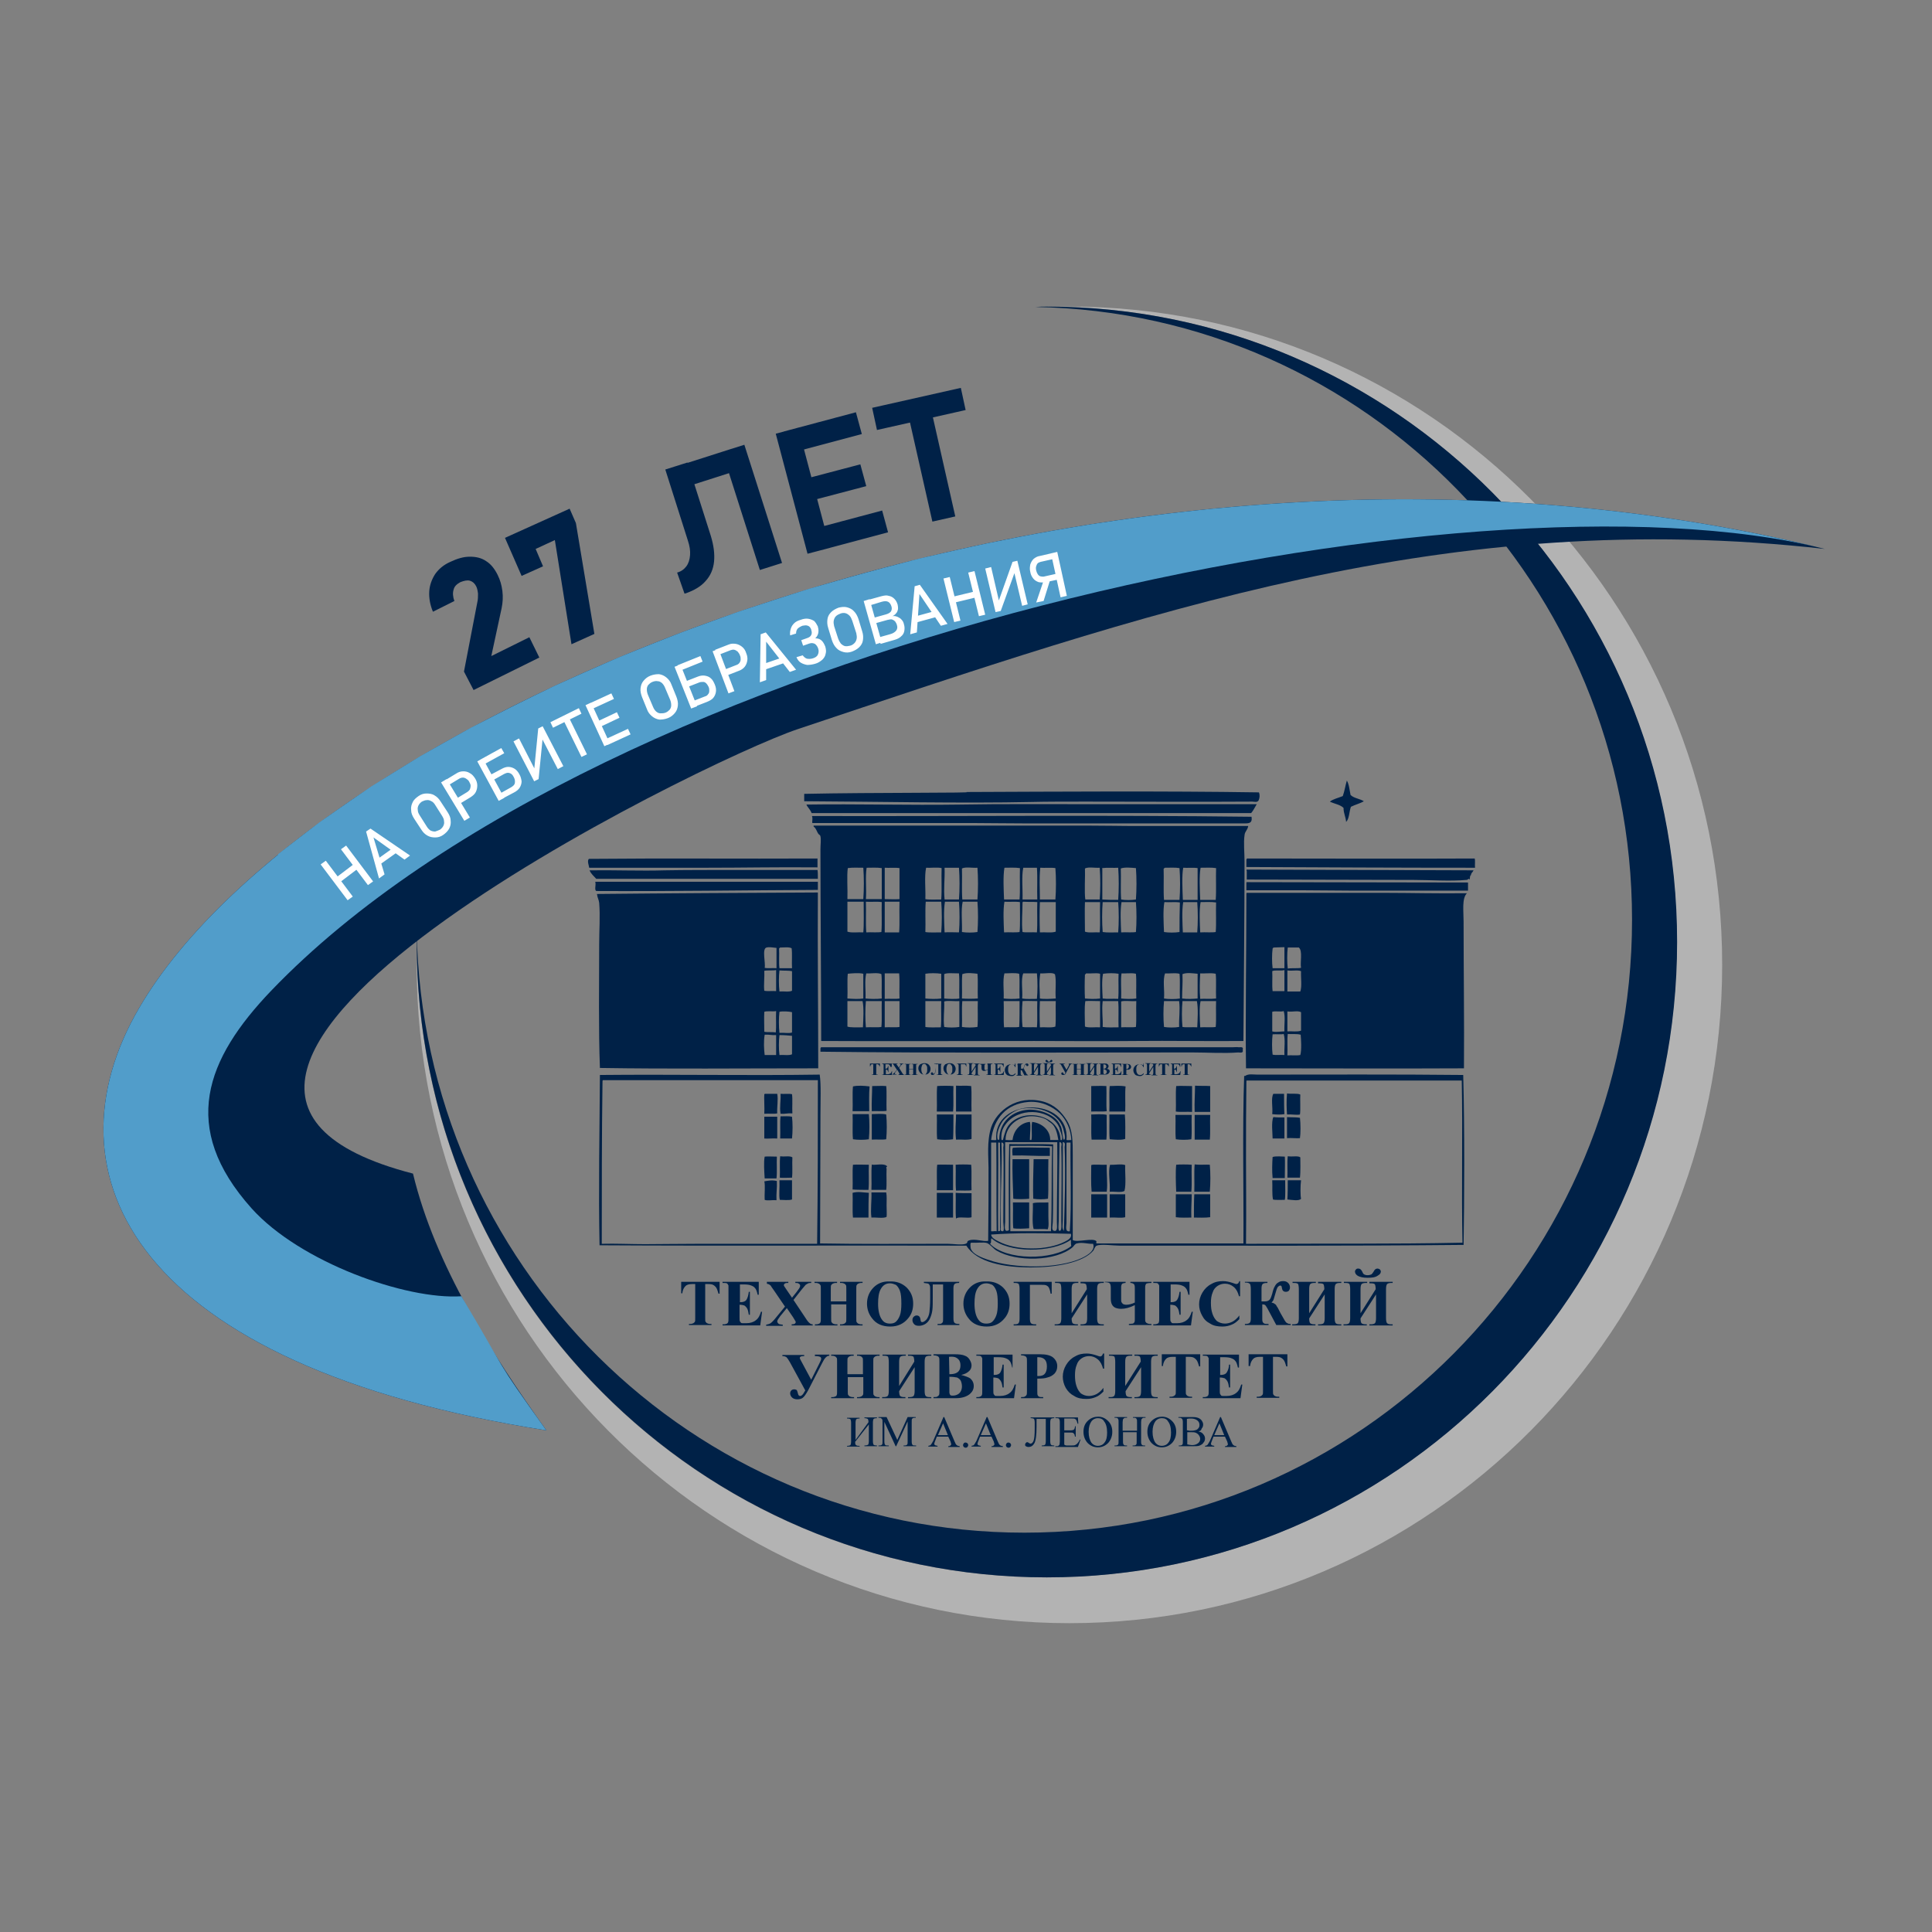 <?xml version="1.0" encoding="utf-8"?>
<!-- Generator: Adobe Illustrator 25.0.0, SVG Export Plug-In . SVG Version: 6.00 Build 0)  -->
<svg version="1.1" id="Слой_1" xmlns="http://www.w3.org/2000/svg" xmlns:xlink="http://www.w3.org/1999/xlink" x="0px" y="0px"
	 viewBox="0 0 523 523" style="enable-background:new 0 0 523 523;" xml:space="preserve">
<rect x="0" y="0" width="523" height="523" fill="#808080" stroke="none"/>
<style type="text/css">
	.st0{clip-path:url(#SVGID_2_);}
	.st1{fill-rule:evenodd;clip-rule:evenodd;fill:#B3B3B3;}
	.st2{fill-rule:evenodd;clip-rule:evenodd;fill:#002147;}
	.st3{fill-rule:evenodd;clip-rule:evenodd;fill:#519DCA;}
	.st4{fill:#002147;}
	.st5{fill:none;stroke:#519DCA;stroke-width:0.567;stroke-miterlimit:22.926;}
	.st6{fill:#FFFFFF;}
</style>
<g>
	<defs>
		<rect id="SVGID_1_" x="28" y="83" width="466" height="357"/>
	</defs>
	<clipPath id="SVGID_2_">
		<use xlink:href="#SVGID_1_"  style="overflow:visible;"/>
	</clipPath>
	<g class="st0">
		<path class="st1" d="M289.5,83c97.6,0,176.7,79.8,176.7,178.2s-79.1,178.2-176.7,178.2c-97.6,0-176.7-79.8-176.7-178.2
			c0-1,0-2.1,0-3.1c1.6,93.6,77.3,168.9,170.5,168.9c94.2,0,170.6-77,170.6-172c0-94-74.7-170.3-167.5-172
			C287.5,83,288.5,83,289.5,83z"/>
		<path class="st2" d="M283.4,83C377.6,83,454,160,454,255c0,95-76.4,172-170.6,172s-170.6-77-170.6-172c0-1,0-2,0-3
			c1.6,90.2,74.6,162.9,164.5,162.9c90.9,0,164.5-74.3,164.5-165.9c0-90.6-72-164.3-161.5-165.9C281.4,83,282.4,83,283.4,83z"/>
		<path class="st2" d="M494,148.6c-195.3-48.3-408.8,43-456.3,124.2c-26.5,45.3-1.5,96.9,110.2,114.4
			c-14.8-20.7-30.1-44.6-36.1-69.5c-98-25.3,78.4-111.7,104.1-120.3C311,165.6,391.7,137.1,494,148.6z"/>
		<path class="st3" d="M494,148.6c-195.3-48.3-408.8,43-456.3,124.2c-26.5,45.3-1.5,96.9,110.2,114.4c-14.8-20.7-9.8-14.2-23-36.3
			c-15,1-43.7-9.2-56.8-23.8c-19.6-21.9-12.4-40.4,5.3-58.9C164,173.8,398.6,124.5,494,148.6z"/>
		<path class="st2" d="M364.6,211.3c0.6,1,0.7,2.5,1,3.9c0.9,0.9,2.5,1,3.6,1.7c-1,0.6-2.3,0.9-3.5,1.5c-0.5,1.3-0.4,3.2-1.3,4.1
			c-0.1-1.4-0.7-2.3-0.7-3.8c-0.9-0.9-2.5-1.1-3.7-1.7c0.9-0.7,2.3-1,3.5-1.5C364,214.1,364.2,212.6,364.6,211.3z"/>
		<path class="st2" d="M340.2,217.7c-0.5,0.8-0.9,1.7-1.5,2.4H219.7c-0.3-0.9-1.2-1.7-1.4-2.3c13.6-0.2,28,0.2,41.4,0
			c10.8-0.2,26.6-0.1,39.5-0.1C313,217.7,326.7,217.7,340.2,217.7z"/>
		<path class="st2" d="M219.9,220.9c39.5,0.1,79.6-0.3,118.9,0.2c0.3,1.9-0.9,1.8-2.2,1.8h-58.1c-5.1,0-11.1-0.1-14.6-0.1
			c-3.4,0-7.6,0-13,0h-31c-0.1-0.4,0.1-0.9,0-1.6C219.8,221.1,219.8,220.9,219.9,220.9z"/>
		<path class="st2" d="M221.3,232.4v2.4c-11.6-0.1-19.5,0.1-30.2,0.1h-31.6c-0.1-0.7-0.6-1.8-0.1-2.4
			C180,232.3,200.2,232.5,221.3,232.4z"/>
		<path class="st2" d="M337.6,232.4c21,0,41.7,0.1,61.6,0c0.2,0.6,0,1.7,0.1,2.5c-20.8,0-41.1-0.1-61.9-0.2v-2
			C337.5,232.6,337.5,232.4,337.6,232.4z"/>
		<path class="st2" d="M337.5,235.4c20.5,0.1,41,0.1,61.4,0.2c-0.2,0.5-0.7,0.7-0.7,1.3c-0.4,0.1-0.2,1-0.4,1.2
			c-0.1,0-0.1-0.3-0.2-0.2c-0.4,0.2-0.3,0.3-0.7,0.3c-4.2,0.4-10.2,0-14.2,0c-15.3,0-30.2-0.1-45.2-0.1v-2.3
			C337.4,235.6,337.4,235.4,337.5,235.4z"/>
		<path class="st2" d="M221.3,235.5c0.1,0.5,0.1,1.5,0.1,2.4h-60c-0.6-0.7-1.4-1.3-1.8-2.3c6.6-0.1,13.9,0.2,20.3,0
			c5.4-0.1,13.4-0.1,20.1-0.1H221.3z"/>
		<path class="st2" d="M161.3,238.7h60.1v2.2c-19.9,0.1-40.3,0.4-60,0.3c-0.5-0.3-0.1-1.5-0.2-2.2
			C161.1,238.8,161.1,238.7,161.3,238.7z"/>
		<path class="st2" d="M337.5,238.8c21.2,0,39.5,0.1,59.9,0.1v2.2c-10.7,0-20.7,0-30.9,0c-5.6,0-8.1-0.1-13.7-0.1h-15.4v-1.9
			C337.4,238.9,337.4,238.8,337.5,238.8z"/>
		<path class="st2" d="M337.5,241.7h38.3c5.6,0,13.5,0.2,21.3,0.1c-1.4,1.4-0.9,4.8-0.9,7.7c0,12.9,0.2,26.7,0.1,39.7
			c-19,0.1-39.7,0-59,0c-0.2-14.6,0.1-31.4,0.1-47.2C337.4,241.9,337.4,241.7,337.5,241.7z M351.6,256.5c-0.6,0-2.1,0-3,0
			c-0.2,1.6-0.2,4,0,5.7c1-0.2,2.5,0,3.6-0.2C351.9,260.5,352.7,257.4,351.6,256.5z M344.8,256.5c-0.2,0.1-0.3,0.2-0.3,0.3
			c-0.2,1.5-0.2,3.8,0,5.3h3.2v-5.7C346.8,256.4,345.4,256.5,344.8,256.5z M348.5,262.7v5.7h3.5c0.5-1.5,0.1-3.7,0.2-5.5
			C351.3,262.5,349.8,262.9,348.5,262.7z M344.4,262.9c0.1,1.8-0.1,3.8,0.1,5.4h3.2v-5.7C346.7,262.9,345.1,262.5,344.4,262.9z
			 M347.5,273.7c-0.8,0.3-2.3-0.1-3.1,0.2v5.3c1,0.3,2.2,0,3.3,0C347.6,277.5,348,275.2,347.5,273.7z M348.5,273.8v5.4
			c1.2-0.1,2.7,0.2,3.7-0.2c0-1.8,0-3.6,0-5C351.2,273.5,350,274,348.5,273.8z M347.5,279.9c-0.8,0.2-2,0-3,0.1
			c-0.2,1.6-0.2,3.9,0,5.5c0.9,0.2,2.2,0,3.2,0.1C347.6,283.8,348,281.4,347.5,279.9z M348.6,279.9c-0.2,1.7,0,3.9-0.1,5.8
			c1.1-0.1,2.5,0.1,3.5-0.1c0.4-1.4,0.2-4.3,0.1-5.5C351.1,279.8,349.7,280,348.6,279.9z"/>
		<path class="st2" d="M222.3,283.5c36.8,0,74.3,0,111.3,0c0.4,0,1.2-0.1,1.8,0c0.4,0,1.3-0.2,1,0.7c0.3,1-0.8,0.7-1.2,0.7
			c-3.9,0.3-8.5,0-12.5,0c-33.2,0-67.7,0.2-100.6-0.2v-0.9C222.2,283.6,222.2,283.5,222.3,283.5z"/>
		<path class="st2" d="M235.4,294.1c-0.2,2.1-0.1,4.4-0.1,6.7h-4.5c0.1-2.2-0.1-4.7,0.1-6.7C232.2,293.8,233.8,293.9,235.4,294.1z"
			/>
		<path class="st2" d="M239.9,294c0.2,1.5,0,4.8,0.1,6.7c-1.1,0.2-2.7,0-4,0.1c-0.1-2.6,0.1-4.5,0.1-6.8
			C237.4,294,238.7,293.9,239.9,294z"/>
		<path class="st2" d="M258.1,294c-0.1,2.3,0.1,4.8-0.1,6.9h-4.4c0.1-2.3-0.1-4.8,0.1-6.9C254.9,293.9,256.9,293.9,258.1,294z"/>
		<path class="st2" d="M258.8,293.9c1.6,0.1,2.5-0.1,4.1,0.1c0.2,2.1,0,4.6,0.1,6.9h-4.2V293.9z"/>
		<path class="st2" d="M299.5,294c0.1,2.2-0.1,5.1,0.1,6.8c-1.2,0.2-2.8,0-4.2,0.1V294C296.6,294,297.8,293.9,299.5,294z"/>
		<path class="st2" d="M304.7,294.1c-0.2,1.7,0,5-0.1,6.8h-4.3c0.1-2.3-0.1-4.8,0.1-6.9C301.9,294,303,293.8,304.7,294.1z"/>
		<path class="st2" d="M322.7,294v7c-1.4-0.1-3.1,0.1-4.4-0.1c0.1-2.3-0.1-4.8,0.1-6.9C319.8,293.9,320.9,294,322.7,294z"/>
		<path class="st2" d="M327.6,294v7h-4.2c-0.1-2.7,0.1-4.6,0.1-7.1C325.3,294,326.1,293.9,327.6,294z"/>
		<path class="st2" d="M210.4,296.1c0.3,1.7-0.1,3.5,0,5.3c-0.9,0.2-2.3,0-3.5,0.1c0.1-1.4-0.1-4.5,0-5.3c0.1,0,0.1-0.1,0.2-0.1
			H210.4z"/>
		<path class="st2" d="M214.4,296.2c0.2,1.5,0,3.5,0.1,5.2c-1.4-0.1-1.9,0.2-3.2,0.1c-0.3-1.9,0.1-3.3,0-5.4
			C212.2,296.2,213.5,296,214.4,296.2z"/>
		<path class="st2" d="M347.6,296.1c0,2.2,0,3.9,0.1,5.5c-1,0.2-2.6,0.1-3.3,0c0.2-1.8-0.4-4.3,0.3-5.5H347.6z"/>
		<path class="st2" d="M352,296.3c-0.1,1,0.1,4.3-0.1,5.4c-1,0.2-2.2-0.1-3.5,0c-0.1-1.3-0.2-3.8,0-5.7
			C349.6,296.2,351.2,295.9,352,296.3z"/>
		<path class="st2" d="M235.2,301.6c0.2,2,0.2,4.8,0,6.8c-1.2,0.2-3.1,0.2-4.3,0c-0.2-2.1,0-4.6-0.1-6.8H235.2z"/>
		<path class="st2" d="M239.9,301.7c0.2,2,0.2,4.7,0,6.7c-1.1,0.2-2.6,0-3.9,0.1v-6.9C237.3,301.6,238.8,301.4,239.9,301.7z"/>
		<path class="st2" d="M258.1,301.7c0,2.3,0,5.2-0.1,6.7c-1.2,0.2-3.1,0.2-4.3,0c-0.2-2,0-4.5-0.1-6.7H258.1z"/>
		<path class="st2" d="M263,301.7v6.6c-1,0.4-2.8,0.1-4.2,0.2c-0.3-3,0-4.2,0-6.8L263,301.7L263,301.7z"/>
		<path class="st2" d="M299.6,301.8c-0.1,2.2,0.1,4.7-0.1,6.7h-4c-0.2-2.1,0-4.6-0.1-6.8C296.7,301.7,298.4,301.5,299.6,301.8z"/>
		<path class="st2" d="M304.5,301.7c0.2,1.9,0.1,5.1,0.1,6.6c-1,0.4-3,0.2-4.2,0.1c-0.2-2,0-4.5-0.1-6.7H304.5z"/>
		<path class="st2" d="M322.6,301.8c-0.1,2.2,0.1,4.6-0.1,6.6c-1.2,0.2-3,0.2-4.2,0c-0.2-2,0-4.4-0.1-6.6H322.6z"/>
		<path class="st2" d="M327.6,301.8c-0.1,2.2,0.1,4.7-0.1,6.7h-4.1v-6.7H327.6z"/>
		<path class="st2" d="M214.4,302.3c0.2,1.7,0.2,4.1,0,5.9c-0.9,0-2.4,0-3.2,0c0.1-2-0.1-4.2,0.1-6
			C212.2,302.2,213.5,302.1,214.4,302.3z"/>
		<path class="st2" d="M210.4,302.3v5.9c-1.2-0.1-2.6,0.1-3.5,0c0-1.6,0-4.2,0-5.9H210.4z"/>
		<path class="st2" d="M347.7,302.5v5.7c-0.7,0-2.5,0-3.2,0c0-1.3-0.4-4.5,0.2-5.8C345.6,302.5,346.7,302.5,347.7,302.5z"/>
		<path class="st2" d="M351.9,302.6c0.2,1.6,0.2,4.3,0,5.5c-0.9,0.1-2.3-0.1-3.5,0v-5.7C349.8,302.5,351,302.4,351.9,302.6z"/>
		<path class="st2" d="M284.2,310.7v2.2c-4.1,0.1-6.2-0.2-10.1-0.1c0-0.6-0.2-1.6,0.1-2.1C276.9,310.5,280.4,310.7,284.2,310.7z"/>
		<path class="st2" d="M210.3,313.1c-0.1,1.9,0.1,4.1-0.1,5.9H207c-0.1-1.7-0.3-4.4,0-5.9C207.8,313,209.2,313.1,210.3,313.1z"/>
		<path class="st2" d="M214.5,313.3c-0.1,1.8,0.1,3.9-0.1,5.5c-1.1,0-2.6,0.1-3.3,0c0.1-1.9-0.1-4,0.1-5.8
			C212.4,313.2,213.8,312.8,214.5,313.3z"/>
		<path class="st2" d="M347.8,313.1c0.1,1.3,0,3.8,0,5.8h-3.3c-0.2-1.9-0.1-4.2,0-5.7C345.4,312.9,347.1,313.1,347.8,313.1z"/>
		<path class="st2" d="M352,313.3c0,1.1,0.1,3.9-0.1,5.5h-3.4c0.1-1.9-0.1-4,0.1-5.8C349.9,313.2,351.4,312.8,352,313.3z"/>
		<path class="st2" d="M278.6,313.8v10.7c-0.9,0.1-3.1,0.2-4.3,0c-0.1-3.3-0.3-7.6-0.2-10.7H278.6z"/>
		<path class="st2" d="M283.8,313.8c-0.1,3.5,0.1,7.7-0.1,10.7c-1.1,0.2-2.9,0.2-4,0c-0.1-2.7,0-7,0.1-10.7H283.8z"/>
		<path class="st2" d="M235.2,315.3c-0.1,2.2,0.1,4.7-0.1,6.8c-1.5,0-3,0-4.3-0.1c0.1-2.2-0.1-4.7,0.1-6.7
			C232.1,315.2,233.7,315.3,235.2,315.3z"/>
		<path class="st2" d="M239.9,322.1h-4c0.1-2.2-0.1-4.7,0.1-6.8c0.1-0.1,0.2-0.1,0.2,0c0.9,0.1,3.1-0.4,3.8,0.3
			c0.5,0.2-0.4,0.3,0,0.7C239.9,318.3,240.1,320.6,239.9,322.1z"/>
		<path class="st2" d="M258,315.3v6.9c-1.1,0-3,0-4.4,0c0.1-2.3-0.1-4.8,0.1-6.9C254.6,315.2,256.8,315.3,258,315.3z"/>
		<path class="st2" d="M262.9,315.3c0.2,2.1,0,4.6,0.1,6.9c-1.2,0.2-2.8,0-4.2,0.1c-0.2-2.1,0-4.7-0.1-7
			C259.8,315.2,261.6,315.2,262.9,315.3z"/>
		<path class="st2" d="M299.6,315.3c-0.1,2.5,0.3,5,0,7.3h-4.1c-0.2-2.2-0.1-5.2-0.1-7.2C296,315.1,298.4,315.4,299.6,315.3z"/>
		<path class="st2" d="M304.6,315.4c-0.1,1.9,0.3,5.1-0.2,7c-0.9,0.5-2.7,0.1-4,0.2c0.2-2.5-0.5-5.2,0.1-7.3
			C301.7,315.4,303.6,315,304.6,315.4z"/>
		<path class="st2" d="M322.6,315.3c-0.1,2.4,0.1,5.1-0.1,7.3h-4.1c-0.1-2.2-0.2-5.5,0-7.3C319.3,315.2,321.4,315.2,322.6,315.3z"/>
		<path class="st2" d="M327.5,315.3c0.2,2.2,0.2,5.1,0,7.3h-4.2c0.1-2.4-0.1-5.2,0.1-7.4C324.6,315.4,326.8,315.2,327.5,315.3z"/>
		<path class="st2" d="M210.3,319.7c0.1,2.1-0.2,3.2-0.1,5.2c-1.1-0.1-2.6,0.2-3.2-0.1c-0.1-1.3,0.2-3.9-0.1-5
			C208,319.6,209,319.4,210.3,319.7z"/>
		<path class="st2" d="M211,319.5h3.4v5.2c-0.8,0.3-2.5,0.1-3.3,0.1C210.8,323.7,211.1,321.3,211,319.5z"/>
		<path class="st2" d="M344.4,319.5h3.5c0,2,0.1,4.4-0.1,5.3c-0.7,0-2.7,0.1-3.2-0.1C344.3,323.2,344.5,321.3,344.4,319.5z"/>
		<path class="st2" d="M348.6,319.5h3.6c-0.2,1.4-0.2,4.2,0,5c-0.5,0.7-2.6,0.3-3.7,0.2C348.6,323.1,348.6,321.4,348.6,319.5z"/>
		<path class="st2" d="M235.2,322.9c-0.1,2-0.1,4.3-0.1,6.7c-1.4,0-3.1,0-4.2,0c-0.2-2,0-4.5-0.1-6.7
			C232.3,322.5,233.5,322.8,235.2,322.9z"/>
		<path class="st2" d="M239.9,322.8c0.2,0.9,0.1,2.2,0.1,3.5c0,1.2,0.1,2.5,0,3.1c-0.7,0.5-3,0.1-4.1,0.2c-0.3-2.2,0.1-4.5,0-6.8
			H239.9z"/>
		<path class="st2" d="M258,322.9v6.7c-1.1,0-3,0-4.4,0v-6.7H258z"/>
		<path class="st2" d="M258.7,322.9c1,0.1,2.6,0.1,4.3,0.1v6.5c-0.9,0.4-3.7-0.3-4.2,0.4C258.6,327.8,258.8,325.2,258.7,322.9z"/>
		<path class="st2" d="M299.7,323.3v6.3c-1.4,0-3.2,0-4.3,0c0-1.7,0-4.2,0-6.3H299.7z"/>
		<path class="st2" d="M304.6,323.3c0,2,0,4.5,0,6.2c-1,0.3-2.8,0-4.2,0.1v-6.3L304.6,323.3L304.6,323.3z"/>
		<path class="st2" d="M322.6,323.3c0,2.1-0.2,4.1-0.1,6.3c-1,0-3,0.1-4.2-0.1c0-1.7,0-4.2,0-6.2L322.6,323.3L322.6,323.3z"/>
		<path class="st2" d="M327.6,323.3v6.2c-1.3,0.2-3.3,0.1-4.4,0.1c0-2.3,0-4.4,0.1-6.3L327.6,323.3L327.6,323.3z"/>
		<path class="st2" d="M278.6,325.5v7c-1.3,0.1-3.3,0.2-4.3,0c-0.2-2.1,0-4.7-0.1-7H278.6z"/>
		<path class="st2" d="M283.8,325.5c0,1,0,2.4,0,3.8c0,1.3,0.2,2.7-0.2,3.5c-1-0.2-2.9,0-3.8-0.1c-0.5-1.9-0.1-4.7-0.2-7
			C280.8,325.4,282.4,325.6,283.8,325.5z"/>
		<path class="st2" d="M221.9,290.9c0.4,2.8,0.2,7,0.2,10.8c0,11.9-0.1,23.1-0.1,34.9c10.4,0.2,23.2,0.1,34.5,0.1
			c1.5,0,3.9,0.4,4.9,0c0.8-0.3,0.1-0.6,0.9-0.9c1.6-0.6,3.9,0.4,5.2,0.1c0.1-7.5,0.1-12.5,0.1-19.8c0-2.8-0.5-7.1,0.7-10.9
			c1.5-4.5,7-8.9,14.1-7c3.2,0.9,5,2.9,6.4,5.1c1.6,2.6,1.6,5.6,1.6,9.6v22.8c1.3,0.7,5.5-0.7,6.4,0.3c0.1,0.1-0.3,0.7,0.3,0.6
			c7.3,0,13.8,0,20,0c7.2,0,13.7,0,19.5,0c0.1-13.2-0.3-31.4,0.2-45.3c0.1-0.1,0.2-0.1,0.2,0c0.9-0.7,2.3-0.4,3.3-0.4
			c18.3,0,37.6-0.1,55.8,0.1c0.4,14.3,0.3,34,0.1,46c-30.3,0.3-62,0.2-93.1,0.2c-1.8,0-5-0.5-6.2,0c-0.4,0.1-0.7,0.9-0.9,1.3
			c-2.8,3.4-10.5,4.6-16.9,4.6c-7.3,0-14.6-1.3-17.5-5.9c-33.1-0.1-66.4,0.1-99.3-0.1c-0.3-14.4,0-31.4,0.1-46.1
			C182.1,290.8,202.3,291.2,221.9,290.9z M271.5,303.4c-0.3,0.4-0.7,1.1-1,1.8c-0.5,1.2-0.7,2.5-0.4,3.3c0,0.1,0.3,0,0.4,0
			c0-4.8,3.5-7.8,7.9-8.1c3-0.2,7.5,1.4,8.6,4.2c0.6,0.8,0.5,2.7,0.9,3.9c0.1,0,0.3,0,0.3-0.1c0.3-0.6-0.2-2.1-0.2-2.1
			c-0.8-4.8-6.8-7.3-12.1-6C274.3,300.9,272.8,301.9,271.5,303.4z M163.1,292.8c-0.2,14.7-0.2,29.6-0.2,43.9
			c3.7-0.1,7.9,0.1,11.7,0.1c3.4,0,9.5-0.1,14.6-0.1c10.4,0,21.5,0,32,0c0.2-15.1,0.2-29,0.2-44.3h-58.2
			C163.1,292.5,163.1,292.6,163.1,292.8z M337.4,292.8c-0.1,7.3-0.1,13.8-0.1,20.8c0,7.7,0.1,12.2,0,23.1
			c19.2-0.1,39.9,0.1,58.6-0.3c-0.3-13.9,0.1-30-0.2-43.9h-58.2C337.4,292.5,337.4,292.6,337.4,292.8z M286.9,301.4
			c-1.8-1.7-4.9-3.4-8.5-3.1c-5.9,0.5-9.4,4.4-10.1,10.3c0.7,0,0.9,0.1,1.4,0c-1.1-11.6,20.1-11.9,19,0c0.5,0.1,0.7,0,1.3,0
			C289.9,305.8,288.7,303.2,286.9,301.4z M286.8,305.3c0,0-0.4-0.8-0.4-0.8c-2.8-4.5-10.9-4.7-14.2-0.1c-0.4,0.5-0.9,1.4-1,2.1
			c-0.1,0.4-0.2,1.5-0.1,2c0,0.2,0.3,0.1,0.4,0.1c0.4-1.6,0.8-3.2,1.8-4.3c4-4.5,13.6-2.5,13.8,4.3c0.2,0,0.3,0.1,0.4-0.1
			C287.7,307.6,286.9,306,286.8,305.3z M284.5,304c-0.4-0.3-0.4-0.3-0.4-0.3c0,0-0.1,0-0.4-0.3c-0.9-0.8-2.6-1.1-3.6-1.2
			c-4-0.4-7.9,2.3-7.9,6.4c0.8,0,1.2,0.1,1.9,0c0.3-2.8,2.3-4.7,4.7-4.9c0.3,1,0,3.4,0,4.5c0,0.3-0.1,0.4,0.2,0.4c0.1,0,0.1,0,0.2,0
			c0.3-1.1-0.1-3.5,0.2-4.9c2.5,0.3,4.9,2.1,4.9,4.9h2.2C286.2,306.7,285.7,304.8,284.5,304z M268.3,309.3c0,7.9,0,16.4,0,24
			c0.4,0.1,0.8-0.1,1.5,0c-0.1-8.1,0-16-0.1-24H268.3z M270.2,309.3c0.1,5.8-0.1,20.2,0,23.9c0,0.2,0.5,0,0.5,0
			c0.1-6.8,0.2-15.7,0-22.6c0-0.2,0-0.6,0-0.9c0-0.2,0.1-0.3-0.1-0.4H270.2z M271.1,309.3v0.3c0.2,5.5-0.2,11.5-0.2,17.3
			c0,1.5,0,3.9,0,5.4c-0.1,0.5-0.1,1,0.5,1c0.6,0.1,0.2-1.9,0.2-2.5c0-6.8,0.2-13.6,0-20.2c0-0.3,0.3-1.1-0.3-1.3L271.1,309.3
			L271.1,309.3z M272.1,309.6v21.2c0,0.5-0.4,2.5,0.5,2.4c0.7-0.1,0.5-0.3,0.5-0.9c0-0.4,0-0.9,0-1.5c0-7.1-0.1-14.5,0.1-21.1
			c3.9,0.1,8.2-0.1,11.9,0.1c-0.2,6.9,0.1,14.1-0.1,21c0,0.8-0.5,2.3,0.4,2.4c1,0.2,0.7-1.4,0.7-2.3c0-7.3,0.2-14.9,0.1-21.7h-14.1
			C272.1,309.3,272.1,309.5,272.1,309.6z M286.8,309.3v0.3c-0.1,6.8-0.2,14.1-0.2,21c0,0.6-0.3,2.7,0.3,2.6c0.6-0.1,0.4-1.8,0.4-2.6
			c0-6.8,0.2-13.6,0-20.1c0-0.4,0.3-1.1-0.3-1.3H286.8z M287.7,309.3v0.3v20.9c0,0.9-0.3,2,0.3,2.7c0.2-7,0.5-15.4,0.2-22.7
			c0-0.3,0.3-1.1-0.3-1.3H287.7z M288.7,309.6c0,6.8,0,14.6,0,21.5c0,0.7-0.5,2.5,0.9,2.2c0.5-7.7,0.1-16.1,0.2-24h-1
			C288.7,309.3,288.7,309.5,288.7,309.6z M273.5,333.3h11c0.3-7.5,0.1-15.5,0.3-23c-3.5-0.2-7.6-0.1-11.3-0.1
			C273.4,310.1,273.5,331.2,273.5,333.3z M268.3,334.2c0.1,0.9,1.1,1.4,1.9,1.8c4.8,2.6,13.3,2.6,18.1,0.1c0.8-0.4,1.9-1,1.6-2.1
			C282.9,333.8,274.8,333.7,268.3,334.2z M268,336.7c4.3,4.5,17,4.6,22,0.6c-0.1-0.5-0.1-1.1-0.1-1.7c-5,3.6-17,3.7-21.5-0.4
			C268.1,335.8,268.5,336.4,268,336.7z M262.7,336.7c0,0.3,0,0.9,0.1,1.3c0.6,1.8,3.9,2.8,6.2,3.5c7.4,2.1,19.4,1.8,24.9-1.5
			c1-0.6,2.6-1.7,2-3.3c-1.3,0.1-2.9-0.5-4.4-0.1c-0.5,0.1-0.8,0.7-1.1,1c-4.6,3.9-15.3,4.1-20.7,0.9c-0.8-0.5-1.6-1.6-2.5-2
			c-0.9-0.3-2.7,0-4.2-0.1C262.7,336.4,262.8,336.6,262.7,336.7z"/>
		<path class="st2" d="M340.8,214.5c0.3,0.8,0.2,1.5-0.1,2.2c-0.4,0.6-1.2,0.3-1.7,0.3c-14.9,0.1-29.9,0-45.1,0
			c-4.9,0-10.8,0-14.7,0.1c-18.6,0.4-41.5-0.1-61.5-0.2v-2c18.7-0.4,47.2-0.2,43.8-0.5C286.2,214.3,315.1,214.1,340.8,214.5z"/>
		<path class="st2" d="M220.3,223.5h74.9c5.5,0,7.6,0.1,12.8,0.1h29.9c-0.2,1.2-0.9,1.4-1,2.5c-0.3,2.1,0,4.7,0,7.1
			c0,15.6-0.2,32.9-0.3,48.6c-9.5,0.1-20.1-0.1-28.9,0c-9.2,0.1-18.1,0-27.7,0c-21.1,0-40.1,0.1-57.7,0c0-16.3-0.2-35.7-0.2-51.9
			c0-1.2,0.2-2.7,0-3.5c-0.1-0.4-0.2-0.3-0.5-0.6c-0.5-0.6-0.6-1.5-1.3-2C220.2,223.7,220.2,223.5,220.3,223.5z M229.5,235
			c-0.3,2.2,0,5.7-0.1,8.4h4.3c0.2-2.6,0.2-5.9,0-8.5C232.3,234.9,230.7,234.8,229.5,235z M234.4,243.4c1.1,0,2.9,0,4.3,0V235
			c-1.2-0.2-2.7-0.1-4.1-0.1C234.2,237.3,234.6,240.6,234.4,243.4z M239.5,234.9v8.5c1.5,0,2.7,0.1,4,0c0-2.7,0-6,0-8.4
			C242.3,234.8,240.7,235,239.5,234.9z M250.7,234.9c-0.5,2.4-0.1,5.7-0.2,8.5c0.9,0.2,2.9,0.1,4.3,0.1c0.2-2.6,0-5.7,0.1-8.5
			C253.8,234.7,251.7,235,250.7,234.9z M255.7,234.9c0.1,3.4-0.3,5.5,0,8.6h3.9c0.2-2.6,0.2-6,0-8.6H255.7z M260.4,235.1
			c0.1,2.8-0.1,5.8,0.1,8.4h4.1c0.2-2.6,0.2-6,0-8.6C263.2,235,261.4,234.6,260.4,235.1z M271.9,234.9c-0.4,2.4-0.2,6-0.1,8.6h4.2
			c0.2-2.6,0-5.7,0.1-8.5C274.8,234.8,273.2,234.9,271.9,234.9z M277,234.9c-0.5,2.4-0.1,5.8-0.2,8.6h4c-0.1-2.8,0.1-5.9-0.1-8.6
			H277z M281.6,234.9c-0.3,3.4-0.1,5-0.1,8.6h4.2c0.2-2.6,0.2-5.9,0-8.5C284.5,234.8,282.9,235,281.6,234.9z M293.7,235.1
			c0.1,1.9-0.2,6.5,0.1,8.4c1.3,0,2.8,0,3.9,0c0.2-2.6,0.2-6,0-8.6C296.4,235,294.6,234.6,293.7,235.1z M298.6,235
			c0-0.2-0.3,0-0.2,0.2v8.3c1.5,0.1,2.5,0.1,4.3,0.1c0.2-2.7,0.2-6,0-8.7C301.4,235,299.8,234.8,298.6,235z M303.4,235.1
			c0.1,2.8-0.1,5.8,0.1,8.4c1.1,0.2,2.9,0.2,4,0c0.2-2.6,0.2-5.9,0-8.5C306.4,234.9,304.4,234.7,303.4,235.1z M315,235.2
			c0.1,2.8-0.1,5.8,0.1,8.4h4.2c0.2-2.6,0.2-6,0-8.6c-1.1-0.2-2.7-0.1-4-0.1C315.2,235,315.1,235.1,315,235.2z M320.3,234.9
			c-0.4,2.1-0.2,5.9-0.1,8.7h4V235C323,234.8,321.5,235,320.3,234.9z M324.9,243.6h4.2c0.2-2.7,0-5.8,0.1-8.6
			c-1.2-0.2-2.8-0.1-4.2-0.1C324.6,237.1,324.8,240.9,324.9,243.6z M229.4,244.1v8.1c1.1,0.4,2.9,0.1,4.3,0.2c0.2-2,0.1-5.5,0.1-8.3
			L229.4,244.1L229.4,244.1z M234.4,244.1c0.1,2.7-0.1,5.7,0.1,8.3c1.3-0.1,2.9,0.1,4.1-0.1c0.2-2.5,0-5.4,0.1-8.1
			C237.5,244,235.8,244.2,234.4,244.1z M239.5,244.1v8.3h3.9c0.2-2.5,0-5.5,0.1-8.3H239.5z M250.6,244.1c-0.2,2.5,0,5.5-0.1,8.2
			c0.9,0.2,2.9,0.1,4.3,0.1c0.2-2.5,0.2-5.7,0-8.3L250.6,244.1L250.6,244.1z M255.8,244.1c-0.4,2.3-0.2,5.8-0.1,8.3
			c1.1-0.1,2.5,0,3.9,0c0.2-2.5,0.2-5.8,0-8.3H255.8z M260.6,244.1c-0.5,2.3-0.1,5.5-0.2,8.2c1.2,0.2,3,0.2,4.2,0
			c0.2-2.5,0.2-5.7,0-8.2H260.6z M271.9,244.1c-0.4,2.3-0.2,5.8-0.1,8.3c1.4-0.1,3,0.1,4.2-0.1c0.2-1.6,0.1-5.3,0.1-8.1
			C274.8,244,273.2,244.2,271.9,244.1z M277,244.1c-0.1,0-0.2,0.1-0.2,0.3c0,2.6-0.3,5.3,0,7.9c1.1,0.2,2.6,0,3.9,0.1
			c0.2-2.5,0-5.5,0.1-8.2C279.4,244.1,279,244.2,277,244.1z M281.5,244.2c-0.1,2.8-0.1,5,0,8.2c1.4-0.1,3.2,0.2,4.3-0.2v-8H281.5z
			 M293.7,244.2c-0.1,1.9,0,5.8,0,8c1,0.4,2.7,0.1,4,0.2c0.2-2.5,0-5.5,0.1-8.2H293.7z M298.5,244.2c-0.2,2.4-0.2,5.6,0,8.1
			c1.2,0.2,2.8,0.1,4.2,0.1c0.2-2.5,0.2-5.7,0-8.2H298.5z M303.6,244.2c-0.4,2.3-0.2,5.7-0.1,8.2c1.3-0.1,2.9,0.1,4-0.1
			c0.2-2.4,0.2-5.6,0-8.1H303.6z M315.2,244.2c-0.4,2.2-0.2,5.6-0.1,8.1c1.2,0.2,3,0.2,4.2,0c0-2.9,0-5.4,0.1-8
			C318.2,244.1,316.6,244.3,315.2,244.2z M320.3,244.2c-0.4,2.3-0.2,5.7-0.1,8.2h3.9c0.2-2.5,0.2-5.7,0-8.2H320.3z M325,244.2
			c-0.4,2.2-0.2,6.1-0.1,8.2c1.4-0.1,3,0.1,4.2-0.1c0.2-2.4,0-5.3,0.1-8C327.9,244.1,326.4,244.2,325,244.2z M229.5,263.6
			c-0.2,2,0,4.5-0.1,6.7c1.5,0.1,2.9,0.2,4.3,0v-6.7C232.5,263.3,230.4,263.5,229.5,263.6z M234.5,263.5c-0.5,1.9-0.1,4.6-0.2,6.8
			c1,0.1,2.9,0.2,4.4,0c-0.1-2.2,0.1-4.6-0.1-6.6C237.6,263.2,235.6,263.6,234.5,263.5z M239.5,263.5v6.9c1.4-0.1,2.9,0.1,4-0.1
			c-0.1-2.2,0.1-4.7-0.1-6.8H239.5z M250.5,263.6v6.7c1,0.1,2.9,0.2,4.3,0v-6.7C253.5,263.4,251.6,263.4,250.5,263.6z M255.6,263.7
			v6.6c0.9,0.1,3.2,0.2,4.1,0c-0.1-2.2,0.1-4.7-0.1-6.8C258.1,263.5,256.3,263.3,255.6,263.7z M260.5,263.7c-0.2,2,0,4.4-0.1,6.6
			c1.3,0.1,2.9,0.1,4.3,0c-0.1-2.2,0.1-4.7-0.1-6.7C263.6,263.5,261.8,263.2,260.5,263.7z M271.9,263.5c-0.5,1.9-0.1,4.6-0.2,6.8
			c0.9,0.1,2.8,0.2,4.3,0c-0.1-2.2,0.1-4.7-0.1-6.7C274.7,263.3,273.2,263.5,271.9,263.5z M277,263.5c-0.7,1.7-0.1,4.6-0.3,6.8
			c1,0.2,2.6,0.1,4,0.1c0.2-2.1,0.2-4.8,0-6.9H277z M285.6,263.8c-0.5-0.7-2.7-0.2-4-0.3c-0.4,2.8-0.1,4.5-0.1,6.8
			c1,0.2,3,0.1,4.3,0C285.6,268.2,286,265.5,285.6,263.8z M294.1,263.5c-0.2,0-0.2,0.3-0.4,0.3c-0.1,1.9-0.1,4.9,0,6.5
			c1.2,0.1,2.6,0.2,4.1,0v-6.7C296.9,263.3,295.3,263.6,294.1,263.5z M298.6,263.6c-0.4,1.8-0.2,4.7-0.1,6.7c1.5,0.2,2.6,0,4.2,0.1
			c0.2-2.1,0-4.6,0.1-6.8C301.6,263.4,300,263.4,298.6,263.6z M303.6,263.5c-0.3,1.9,0,4.5-0.1,6.8c0.8,0.1,2.8,0.2,4.1,0
			c-0.1-2.2,0.1-4.7-0.1-6.7C306.3,263.3,304.5,263.6,303.6,263.5z M315.4,263.5c-0.7,1.7-0.1,4.6-0.3,6.8c1,0.2,3.3,0.2,4.3,0
			c-0.1-2.2,0.1-4.7-0.1-6.7C318.1,263.3,316.3,263.6,315.4,263.5z M320.1,263.7c0.1,2.9-0.1,3.8-0.1,6.6c1.5,0.2,3,0.1,4.2,0v-6.7
			C323,263.5,321.3,263.2,320.1,263.7z M324.9,263.5c-0.1,1.8-0.2,4.8,0,6.9c1.4-0.1,2.6,0.1,4.3-0.1c-0.1-2.2,0.1-4.7-0.1-6.7
			C327.8,263.3,325.7,263.6,324.9,263.5z M229.4,271v6.9c0.7,0.3,2.8,0.2,4.2,0.2c0.1-2.1,0.3-5.2-0.1-7.1
			C232.5,271,230.7,271,229.4,271z M234.4,271c-0.2,2.1-0.2,5,0,7.1c1.4-0.1,3,0.1,4.2-0.1c0.2-2.1,0-4.7,0.1-7
			C237.3,271,235.5,271,234.4,271z M239.5,271v7.1c1.3-0.1,2.9,0.1,4-0.1c0-2,0-4.7,0-7C242.5,271,240.4,271,239.5,271z
			 M255.6,271.1c0.1,2.4-0.3,4.7,0,6.9c1.1,0.2,3,0.2,4.1,0v-7C258.7,271.1,256.4,270.8,255.6,271.1z M260.5,271
			c-0.2,2.1,0,4.7-0.1,7c1.2,0.2,3,0.2,4.2,0c0.2-2.1,0-4.7,0.1-7C263.6,271,261.5,271,260.5,271z M276.8,271c-0.2,2.1-0.2,5.2,0,7
			c1.1,0.2,2.6,0,3.9,0.1c0.2-2.2,0-4.8,0.1-7.1C279.4,271,277.8,270.9,276.8,271z M293.8,271c-0.3,1.9-0.1,4.7-0.1,6.9
			c1,0.4,2.8,0.1,4.1,0.2V271C296.4,271,294.9,270.9,293.8,271z M302.7,271c-1,0-2.8,0-4.2,0c-0.3,2.7,0.1,4.6,0,7
			c1.2,0.2,2.9,0.1,4.3,0.1C302.7,275.8,302.9,273.2,302.7,271z M303.5,271.1v7c1.3-0.1,2.8,0.1,4-0.1c0.2-2.1,0-4.7,0.1-7
			C306.3,271.1,304.3,270.8,303.5,271.1z M315.1,271c-0.2,2.1-0.2,4.9,0,7c1.1,0.2,3,0.2,4.1,0c-0.1-2.4,0.3-4.4,0-7
			C317.9,271,316.2,271,315.1,271z M320.1,271c-0.2,2.1-0.2,4.9,0,7c1.1,0.2,2.7,0,4,0.1c0.1-2.1,0.3-5.2-0.1-7.1
			C323,271,321.3,271,320.1,271z M250.5,271c0,2.3,0,5,0,7c0.9,0.2,2.8,0.1,4.2,0.1c0.2-2.2,0-4.8,0.1-7.1H250.5z M271.7,271
			c0.1,2.3-0.1,4.9,0.1,7.1c1.3-0.1,2.9,0.1,4.1-0.1c0.1-1.8,0.1-4.3,0.1-7H271.7z M281.5,271c-0.1,3-0.1,4.1,0,7.1
			c1.3-0.1,3.2,0.2,4.2-0.2c0.2-2,0-5,0.1-6.9H281.5z M325,271c-0.4,1.7-0.2,4.9-0.1,7.1c1.4-0.1,3,0.1,4.2-0.1c0.2-2.1,0-4.7,0.1-7
			H325z"/>
		<path class="st2" d="M221.4,241.6c-0.1,16.4,0.1,31.3,0.1,47.6c-21.5,0-40,0.2-59.1-0.1c-0.4-10.6-0.2-22.3-0.2-33.5
			c0-3.7,0.3-7.7,0-11.2c-0.1-0.9-0.5-1.4-0.6-2.4C181.1,241.8,201.5,241.7,221.4,241.6z M207.5,256.5c-1.3,0.3-0.2,4.2-0.5,5.5
			c0.9,0.2,2.2,0,3.2,0.1v-5.5C209.2,256.5,208.2,256.3,207.5,256.5z M211.2,256.5c-0.1,0.1-0.3,0.2-0.3,0.3
			c0.1,1.7-0.1,3.8,0.1,5.3h3.4c-0.1-1.8,0.1-3.8-0.1-5.4C213.6,256.3,212.3,256.5,211.2,256.5z M206.9,262.8c0.1,1.6-0.2,3.9,0,5.4
			c0.9,0.2,2.2,0,3.2,0.1v-5.7C209.1,262.8,207.8,262.6,206.9,262.8z M211,262.7c-0.2,1.6-0.2,4,0,5.7c1.1-0.1,2.6,0.2,3.4-0.2v-5.3
			C213.5,262.7,212.2,262.8,211,262.7z M206.9,273.9c-0.1,1.6,0,3.8,0,5.4c0.9,0.2,2.2,0,3.1,0.2c0.2-1.7,0-3.9,0.1-5.8
			C209.4,273.9,207.6,273.6,206.9,273.9z M211,273.9c-0.2,1.6-0.2,4,0,5.7c1.2-0.1,2.6,0.2,3.4-0.1v-5.5
			C213.7,273.8,211.8,273.7,211,273.9z M207,280.1c-0.3,1.8-0.2,3.9,0,5.5h3.1v-5.4C209,280.3,208.2,280,207,280.1z M211,280.2
			c-0.2,1.6-0.2,3.9,0,5.4c1.1-0.1,2.6,0.2,3.4-0.2v-5C213.4,280.3,212.2,280.2,211,280.2z"/>
		<path class="st2" d="M238.2,287.9v0.8h-0.1c0-0.2-0.1-0.3-0.2-0.4c-0.1-0.1-0.1-0.1-0.2-0.2c-0.1,0-0.2,0-0.3,0h-0.2v2.4
			c0,0.2,0,0.3,0,0.3c0,0,0,0.1,0.1,0.1c0,0,0.1,0,0.2,0h0.1v0.1h-1.6v-0.1h0.1c0.1,0,0.2,0,0.2,0c0,0,0.1-0.1,0.1-0.1
			c0,0,0-0.1,0-0.3v-2.4h-0.2c-0.2,0-0.4,0-0.4,0.1c-0.1,0.1-0.2,0.3-0.2,0.5h-0.1v-0.8H238.2z"/>
		<path class="st2" d="M239.7,288.1v1.2h0.1c0.2,0,0.3-0.1,0.4-0.2c0.1-0.1,0.1-0.3,0.2-0.5h0.1v1.6h-0.1c0-0.2-0.1-0.3-0.1-0.4
			c-0.1-0.1-0.1-0.2-0.2-0.2c-0.1,0-0.2-0.1-0.3-0.1v0.9c0,0.2,0,0.3,0,0.3c0,0,0,0.1,0.1,0.1c0,0,0.1,0,0.2,0h0.2
			c0.3,0,0.5-0.1,0.7-0.2c0.2-0.1,0.3-0.3,0.4-0.6h0.1l-0.1,1h-2.6v-0.1h0.1c0.1,0,0.2,0,0.2,0c0,0,0.1-0.1,0.1-0.1c0,0,0-0.1,0-0.3
			v-2c0-0.1,0-0.2,0-0.3c0-0.1,0-0.1-0.1-0.1c-0.1,0-0.1-0.1-0.2-0.1h-0.1v-0.1h2.6v0.9H241c0-0.2-0.1-0.4-0.2-0.5
			c-0.1-0.1-0.2-0.2-0.3-0.2c-0.1,0-0.2,0-0.5,0H239.7z"/>
		<path class="st2" d="M243.4,289.1l0.8,1.3c0.1,0.2,0.2,0.3,0.3,0.4c0.1,0,0.1,0.1,0.2,0.1v0.1h-1.5v-0.1c0.1,0,0.2,0,0.2-0.1
			c0,0,0.1-0.1,0.1-0.1c0,0,0-0.1,0-0.1c0,0-0.1-0.1-0.2-0.3l-0.4-0.7l-0.5,0.6c-0.1,0.2-0.2,0.3-0.2,0.4c0,0,0,0.1,0.1,0.1
			c0,0,0.1,0.1,0.2,0.1c0,0,0.1,0,0.2,0v0.1h-1.2v-0.1c0.1,0,0.2-0.1,0.3-0.1c0.1-0.1,0.2-0.2,0.4-0.4l0.6-0.7l-0.8-1.2
			c-0.1-0.2-0.2-0.3-0.2-0.3c0-0.1-0.1-0.1-0.1-0.1c0,0-0.1,0-0.2,0v-0.1h1.5v0.1H243c-0.1,0-0.2,0-0.2,0c0,0-0.1,0.1-0.1,0.1
			c0,0,0,0.1,0,0.1l0.2,0.2l0.4,0.6l0.3-0.4c0.2-0.2,0.2-0.3,0.2-0.4c0,0,0-0.1,0-0.1c0,0-0.1-0.1-0.1-0.1c0,0-0.1,0-0.2,0v-0.1h1.1
			v0.1c-0.1,0-0.2,0-0.2,0c-0.1,0-0.1,0.1-0.2,0.1c0,0-0.1,0.2-0.3,0.3L243.4,289.1z"/>
		<path class="st2" d="M246.1,289.5v1c0,0.2,0,0.3,0,0.3c0,0,0.1,0.1,0.1,0.1c0,0,0.1,0,0.2,0h0.1v0.1h-1.6v-0.1h0.1
			c0.1,0,0.2,0,0.2,0c0,0,0.1-0.1,0.1-0.1c0,0,0-0.1,0-0.3v-2c0-0.2,0-0.3,0-0.3c0,0,0-0.1-0.1-0.1c0,0-0.1,0-0.2,0h-0.1v-0.1h1.6
			v0.1h-0.1c-0.1,0-0.2,0-0.2,0c0,0-0.1,0.1-0.1,0.1c0,0,0,0.1,0,0.3v0.9h1.1v-0.9c0-0.2,0-0.3,0-0.3c0,0,0-0.1-0.1-0.1
			c-0.1,0-0.1,0-0.2,0h-0.1v-0.1h1.6v0.1h-0.1c-0.1,0-0.2,0-0.2,0c0,0-0.1,0.1-0.1,0.1c0,0,0,0.1,0,0.3v2c0,0.2,0,0.3,0,0.3
			c0,0,0,0.1,0.1,0.1c0,0,0.1,0,0.2,0h0.1v0.1h-1.6v-0.1h0.1c0.1,0,0.2,0,0.2,0c0,0,0.1-0.1,0.1-0.1c0,0,0-0.1,0-0.3v-1H246.1z"/>
		<path class="st2" d="M250.2,287.8c0.5,0,0.9,0.1,1.2,0.4c0.3,0.3,0.5,0.7,0.5,1.1c0,0.4-0.1,0.7-0.3,1c-0.3,0.4-0.7,0.6-1.3,0.6
			c-0.6,0-1-0.2-1.3-0.6c-0.2-0.3-0.4-0.6-0.4-1.1c0-0.5,0.2-0.8,0.5-1.1C249.4,288,249.8,287.8,250.2,287.8z M250.2,288
			c-0.3,0-0.5,0.1-0.6,0.4c-0.1,0.2-0.2,0.6-0.2,1c0,0.5,0.1,0.9,0.3,1.2c0.1,0.2,0.3,0.3,0.5,0.3c0.2,0,0.3,0,0.4-0.1
			c0.1-0.1,0.2-0.3,0.3-0.5c0.1-0.2,0.1-0.5,0.1-0.8c0-0.4,0-0.7-0.1-0.9c-0.1-0.2-0.2-0.3-0.3-0.4C250.5,288,250.4,288,250.2,288z"
			/>
		<path class="st2" d="M255.1,288c-0.2,0-0.3,0-0.3,0.1c0,0.1-0.1,0.2-0.1,0.3v2.1c0,0.2,0,0.3,0.1,0.3c0,0,0.2,0.1,0.3,0.1v0.1
			h-1.5v-0.1c0.1,0,0.2,0,0.3,0c0,0,0.1-0.1,0.1-0.1c0,0,0-0.1,0-0.3v-2.4h-0.7v0.9c0,0.4,0,0.7,0,0.9c0,0.2-0.1,0.4-0.2,0.6
			c-0.1,0.2-0.2,0.3-0.3,0.4c-0.1,0.1-0.3,0.1-0.4,0.1c-0.1,0-0.3,0-0.3-0.1c-0.1-0.1-0.1-0.2-0.1-0.3c0-0.1,0-0.2,0.1-0.2
			c0-0.1,0.1-0.1,0.2-0.1c0.2,0,0.3,0.1,0.3,0.3c0,0.1,0,0.1,0.1,0.1c0.1,0,0.2-0.1,0.3-0.2c0.1-0.1,0.2-0.3,0.2-0.5
			c0-0.2,0.1-0.5,0.1-1v-0.6c0-0.2,0-0.3,0-0.3c0-0.1-0.1-0.1-0.1-0.1c-0.1,0-0.2,0-0.3,0v-0.1L255.1,288L255.1,288L255.1,288z"/>
		<path class="st2" d="M257,287.8c0.5,0,0.9,0.1,1.2,0.4c0.3,0.3,0.5,0.7,0.5,1.1c0,0.4-0.1,0.7-0.3,1c-0.3,0.4-0.7,0.6-1.3,0.6
			c-0.6,0-1-0.2-1.3-0.6c-0.2-0.3-0.4-0.6-0.4-1.1c0-0.5,0.2-0.8,0.5-1.1C256.2,288,256.6,287.8,257,287.8z M257,288
			c-0.3,0-0.5,0.1-0.6,0.4c-0.1,0.2-0.2,0.6-0.2,1c0,0.5,0.1,0.9,0.3,1.2c0.1,0.2,0.3,0.3,0.5,0.3c0.2,0,0.3,0,0.4-0.1
			c0.1-0.1,0.2-0.3,0.3-0.5c0.1-0.2,0.1-0.5,0.1-0.8c0-0.4,0-0.7-0.1-0.9c-0.1-0.2-0.2-0.3-0.3-0.4C257.3,288,257.2,288,257,288z"/>
		<path class="st2" d="M258.9,287.9h2.7v0.8h-0.1c0-0.2-0.1-0.4-0.1-0.4c-0.1-0.1-0.1-0.1-0.2-0.2c-0.1,0-0.2,0-0.5,0h-0.6v2.4
			c0,0.2,0,0.3,0.1,0.3c0,0,0.1,0.1,0.3,0.1h0.1v0.1h-1.6v-0.1h0.1c0.1,0,0.2,0,0.3-0.1c0-0.1,0.1-0.2,0.1-0.3v-2.1
			c0-0.1,0-0.2-0.1-0.3C259.3,288,259.2,288,258.9,287.9L258.9,287.9L258.9,287.9z"/>
		<path class="st2" d="M264.1,288.4c0-0.2,0-0.3-0.1-0.3c0-0.1-0.1-0.1-0.3-0.1h-0.1v-0.1h1.6v0.1h-0.1c-0.1,0-0.2,0-0.3,0.1
			c0,0.1-0.1,0.2-0.1,0.4v2c0,0.2,0,0.3,0.1,0.4c0,0.1,0.1,0.1,0.3,0.1h0.1v0.1h-1.6v-0.1h0.1c0.1,0,0.2,0,0.3-0.1
			c0-0.1,0.1-0.2,0.1-0.4v-1.7l-1.1,1.7c0,0.1,0,0.3,0.1,0.3c0,0.1,0.1,0.1,0.3,0.1h0.1v0.1h-1.6v-0.1h0.1c0.1,0,0.2,0,0.3-0.1
			c0-0.1,0.1-0.2,0.1-0.4v-2c0-0.2,0-0.3-0.1-0.4c0-0.1-0.1-0.1-0.3-0.1h-0.1v-0.1h1.6v0.1h-0.1c-0.1,0-0.2,0-0.3,0.1
			c0,0.1-0.1,0.2-0.1,0.4v1.7L264.1,288.4z"/>
		<path class="st2" d="M267.2,287.9h1.5v0.1c-0.2,0-0.3,0-0.4,0.1c0,0-0.1,0.1-0.1,0.3v2.2c0,0.1,0,0.2,0,0.2c0,0,0,0.1,0.1,0.1
			c0,0,0.1,0,0.2,0c0,0,0.1,0,0.1,0v0.1h-1.6v-0.1c0.1,0,0.2,0,0.3,0c0,0,0.1-0.1,0.1-0.1c0,0,0-0.1,0-0.2v-1
			c-0.4,0.2-0.7,0.3-1,0.3c-0.2,0-0.3,0-0.4-0.1c-0.1-0.1-0.2-0.1-0.2-0.2c0-0.1-0.1-0.2-0.1-0.4v-0.7c0-0.2,0-0.3-0.1-0.3
			c-0.1,0-0.2-0.1-0.3-0.1v-0.1h1.5v0.1c-0.1,0-0.2,0-0.2,0.1c-0.1,0-0.1,0.1-0.1,0.3v0.8c0,0.1,0,0.2,0,0.2c0,0,0.1,0.1,0.1,0.1
			c0.1,0,0.1,0.1,0.2,0.1c0.2,0,0.4-0.1,0.6-0.2v-0.9c0-0.1,0-0.2,0-0.3c0,0,0-0.1-0.1-0.1C267.4,288,267.3,288,267.2,287.9
			L267.2,287.9L267.2,287.9z"/>
		<path class="st2" d="M270,288.1v1.2h0.1c0.2,0,0.3-0.1,0.4-0.2c0.1-0.1,0.1-0.3,0.2-0.5h0.1v1.6h-0.1c0-0.2-0.1-0.3-0.1-0.4
			c-0.1-0.1-0.1-0.2-0.2-0.2c-0.1,0-0.2-0.1-0.3-0.1v0.9c0,0.2,0,0.3,0,0.3c0,0,0,0.1,0.1,0.1c0,0,0.1,0,0.2,0h0.2
			c0.3,0,0.5-0.1,0.7-0.2c0.2-0.1,0.3-0.3,0.4-0.6h0.1l-0.1,1h-2.6v-0.1h0.1c0.1,0,0.2,0,0.2,0c0,0,0.1-0.1,0.1-0.1c0,0,0-0.1,0-0.3
			v-2c0-0.1,0-0.2,0-0.3c0-0.1,0-0.1-0.1-0.1c-0.1,0-0.1-0.1-0.2-0.1h-0.1v-0.1h2.6v0.9h-0.1c0-0.2-0.1-0.4-0.2-0.5
			c-0.1-0.1-0.2-0.2-0.3-0.2c-0.1,0-0.2,0-0.5,0H270z"/>
		<path class="st2" d="M274.9,287.8v1.1h-0.1c-0.1-0.3-0.2-0.5-0.4-0.6c-0.2-0.1-0.4-0.2-0.6-0.2c-0.2,0-0.4,0.1-0.5,0.2
			c-0.2,0.1-0.3,0.3-0.3,0.4c-0.1,0.2-0.1,0.5-0.1,0.8c0,0.3,0,0.5,0.1,0.8c0.1,0.2,0.2,0.4,0.3,0.5c0.1,0.1,0.3,0.2,0.6,0.2
			c0.2,0,0.4,0,0.5-0.1c0.2-0.1,0.3-0.2,0.5-0.4v0.3c-0.2,0.2-0.4,0.3-0.5,0.4c-0.2,0.1-0.4,0.1-0.7,0.1c-0.3,0-0.6-0.1-0.9-0.2
			c-0.3-0.1-0.4-0.3-0.6-0.6c-0.1-0.2-0.2-0.5-0.2-0.8c0-0.3,0.1-0.6,0.2-0.8c0.2-0.3,0.4-0.5,0.6-0.6c0.3-0.1,0.5-0.2,0.8-0.2
			c0.2,0,0.4,0,0.7,0.1c0.1,0.1,0.2,0.1,0.3,0.1c0,0,0.1,0,0.1-0.1C274.8,287.9,274.8,287.9,274.9,287.8L274.9,287.8L274.9,287.8z"
			/>
		<path class="st2" d="M275.3,287.9h1.6v0.1h-0.1c-0.1,0-0.2,0-0.3,0.1c0,0.1-0.1,0.2-0.1,0.3v0.9c0.2,0,0.3,0,0.4,0
			c0.1,0,0.1-0.1,0.2-0.1c0.1-0.1,0.1-0.2,0.2-0.4c0.1-0.2,0.1-0.4,0.2-0.5c0.1-0.1,0.1-0.2,0.2-0.3c0.1-0.1,0.2-0.1,0.4-0.1
			c0.1,0,0.3,0,0.3,0.1c0.1,0.1,0.1,0.2,0.1,0.3c0,0.1,0,0.2-0.1,0.2c-0.1,0.1-0.1,0.1-0.2,0.1c-0.2,0-0.3-0.1-0.3-0.3
			c0-0.1,0-0.1-0.1-0.1c-0.1,0-0.1,0-0.2,0.1c0,0.1-0.1,0.2-0.2,0.4c-0.1,0.2-0.1,0.3-0.1,0.4c0,0.1-0.1,0.2-0.2,0.2
			c0.1,0,0.2,0.1,0.2,0.1c0.1,0,0.1,0.1,0.1,0.2c0,0.1,0.1,0.2,0.3,0.5l0.3,0.6c0,0.1,0.1,0.1,0.2,0.2c0.1,0,0.1,0.1,0.2,0.1v0.1h-1
			l-0.6-1.2c-0.1-0.1-0.1-0.2-0.2-0.2c0,0-0.1,0-0.2,0v1c0,0.1,0,0.2,0.1,0.3c0.1,0,0.2,0.1,0.3,0.1v0.1h-1.6v-0.1
			c0.2,0,0.3,0,0.3-0.1c0.1,0,0.1-0.2,0.1-0.3v-2.1c0-0.2,0-0.3-0.1-0.4C275.6,288,275.5,287.9,275.3,287.9L275.3,287.9L275.3,287.9
			L275.3,287.9z"/>
		<path class="st2" d="M280.9,288.4c0-0.2,0-0.3-0.1-0.3c0-0.1-0.1-0.1-0.3-0.1h-0.1v-0.1h1.6v0.1H282c-0.1,0-0.2,0-0.3,0.1
			c0,0.1-0.1,0.2-0.1,0.4v2c0,0.2,0,0.3,0.1,0.4c0,0.1,0.1,0.1,0.3,0.1h0.1v0.1h-1.6v-0.1h0.1c0.1,0,0.2,0,0.3-0.1
			c0-0.1,0.1-0.2,0.1-0.4v-1.7l-1.1,1.7c0,0.1,0,0.3,0.1,0.3c0,0.1,0.1,0.1,0.3,0.1h0.1v0.1h-1.6v-0.1h0.1c0.1,0,0.2,0,0.3-0.1
			c0-0.1,0.1-0.2,0.1-0.4v-2c0-0.2,0-0.3-0.1-0.4c0-0.1-0.1-0.1-0.3-0.1h-0.1v-0.1h1.6v0.1h-0.1c-0.1,0-0.2,0-0.3,0.1
			c0,0.1-0.1,0.2-0.1,0.4v1.7L280.9,288.4z"/>
		<path class="st2" d="M283.9,287.6c-0.3,0-0.5,0-0.7-0.1c-0.1-0.1-0.2-0.2-0.2-0.3c0-0.1,0-0.1,0.1-0.2c0,0,0.1-0.1,0.2-0.1
			c0.1,0,0.2,0.1,0.3,0.2c0,0.1,0.1,0.1,0.1,0.2c0.1,0,0.1,0.1,0.2,0.1c0.1,0,0.2,0,0.3-0.1c0.1,0,0.1-0.1,0.1-0.2
			c0.1-0.1,0.2-0.2,0.3-0.2c0.1,0,0.1,0,0.2,0.1c0,0,0.1,0.1,0.1,0.2c0,0.1-0.1,0.2-0.2,0.3C284.4,287.5,284.2,287.6,283.9,287.6z
			 M284.5,288.4c0-0.2,0-0.3-0.1-0.3c0-0.1-0.1-0.1-0.3-0.1H284v-0.1h1.6v0.1h-0.1c-0.1,0-0.2,0-0.3,0.1c0,0.1-0.1,0.2-0.1,0.4v2
			c0,0.2,0,0.3,0.1,0.4c0,0.1,0.1,0.1,0.3,0.1h0.1v0.1H284v-0.1h0.1c0.1,0,0.2,0,0.3-0.1c0-0.1,0.1-0.2,0.1-0.4v-1.7l-1.1,1.7
			c0,0.1,0,0.2,0.1,0.3c0,0.1,0.1,0.1,0.3,0.1h0.1v0.1h-1.6v-0.1h0.1c0.1,0,0.2,0,0.3-0.1c0-0.1,0.1-0.2,0.1-0.4v-2
			c0-0.2,0-0.3-0.1-0.4c0-0.1-0.1-0.1-0.3-0.1h-0.1v-0.1h1.6v0.1h-0.1c-0.1,0-0.2,0-0.3,0.1c0,0.1-0.1,0.2-0.1,0.4v1.7L284.5,288.4z
			"/>
		<path class="st2" d="M289.2,287.9h1v0.1c-0.1,0-0.2,0-0.3,0.1c-0.1,0.1-0.2,0.2-0.3,0.4l-1,1.9c-0.1,0.3-0.3,0.5-0.4,0.5
			c-0.1,0.1-0.2,0.1-0.4,0.1c-0.2,0-0.3,0-0.4-0.1c-0.1-0.1-0.1-0.2-0.1-0.3c0-0.1,0-0.2,0.1-0.2c0.1-0.1,0.1-0.1,0.2-0.1
			c0.1,0,0.1,0,0.2,0.1c0,0,0.1,0.1,0.1,0.2c0,0.1,0.1,0.2,0.2,0.2c0.1,0,0.2-0.1,0.3-0.3l0-0.1l-1.1-2c-0.1-0.2-0.2-0.3-0.2-0.3
			c-0.1-0.1-0.2-0.1-0.3-0.1v-0.1h1.5v0.1h-0.1c-0.2,0-0.3,0-0.3,0.1c0,0,0,0.1,0,0.1l0.8,1.4l0.6-1.1c0.1-0.2,0.1-0.3,0.1-0.3
			c0-0.1,0-0.1-0.1-0.1C289.5,288,289.4,288,289.2,287.9L289.2,287.9L289.2,287.9z"/>
		<path class="st2" d="M291.5,289.5v1c0,0.2,0,0.3,0,0.3c0,0,0.1,0.1,0.1,0.1c0,0,0.1,0,0.2,0h0.1v0.1h-1.6v-0.1h0.1
			c0.1,0,0.2,0,0.2,0c0,0,0.1-0.1,0.1-0.1c0,0,0-0.1,0-0.3v-2c0-0.2,0-0.3,0-0.3c0,0,0-0.1-0.1-0.1c0,0-0.1,0-0.2,0h-0.1v-0.1h1.6
			v0.1h-0.1c-0.1,0-0.2,0-0.2,0c0,0-0.1,0.1-0.1,0.1c0,0,0,0.1,0,0.3v0.9h1.1v-0.9c0-0.2,0-0.3,0-0.3c0,0,0-0.1-0.1-0.1
			c-0.1,0-0.1,0-0.2,0h-0.1v-0.1h1.6v0.1h-0.1c-0.1,0-0.2,0-0.2,0c0,0-0.1,0.1-0.1,0.1c0,0,0,0.1,0,0.3v2c0,0.2,0,0.3,0,0.3
			c0,0,0,0.1,0.1,0.1c0.1,0,0.1,0,0.2,0h0.1v0.1h-1.6v-0.1h0.1c0.1,0,0.2,0,0.2,0c0,0,0.1-0.1,0.1-0.1c0,0,0-0.1,0-0.3v-1H291.5z"/>
		<path class="st2" d="M296.2,288.4c0-0.2,0-0.3-0.1-0.3c0-0.1-0.1-0.1-0.3-0.1h-0.1v-0.1h1.6v0.1h-0.1c-0.1,0-0.2,0-0.3,0.1
			c0,0.1-0.1,0.2-0.1,0.4v2c0,0.2,0,0.3,0.1,0.4c0,0.1,0.1,0.1,0.3,0.1h0.1v0.1h-1.6v-0.1h0.1c0.1,0,0.2,0,0.3-0.1
			c0-0.1,0.1-0.2,0.1-0.4v-1.7l-1.1,1.7c0,0.1,0,0.3,0.1,0.3c0,0.1,0.1,0.1,0.3,0.1h0.1v0.1h-1.6v-0.1h0.1c0.1,0,0.2,0,0.3-0.1
			c0-0.1,0.1-0.2,0.1-0.4v-2c0-0.2,0-0.3-0.1-0.4c0-0.1-0.1-0.1-0.3-0.1h-0.1v-0.1h1.6v0.1h-0.1c-0.1,0-0.2,0-0.3,0.1
			c0,0.1-0.1,0.2-0.1,0.4v1.7L296.2,288.4z"/>
		<path class="st2" d="M299.5,289.3c0.3,0.1,0.5,0.1,0.6,0.2c0.2,0.1,0.3,0.3,0.3,0.5c0,0.2-0.1,0.4-0.3,0.6c-0.2,0.2-0.6,0.3-1,0.3
			h-1.6v-0.1c0.1,0,0.2,0,0.3,0c0,0,0.1-0.1,0.1-0.1c0,0,0-0.1,0-0.3v-2c0-0.2,0-0.3,0-0.3c0,0-0.1-0.1-0.1-0.1s-0.1,0-0.3,0v-0.1
			h1.5c0.4,0,0.6,0,0.7,0.1c0.1,0.1,0.3,0.2,0.3,0.3c0.1,0.1,0.1,0.3,0.1,0.4c0,0.1-0.1,0.3-0.2,0.4
			C300,289.2,299.8,289.3,299.5,289.3z M298.7,289.3c0.2,0,0.4,0,0.5-0.1c0.1,0,0.2-0.1,0.2-0.2s0.1-0.2,0.1-0.3
			c0-0.1,0-0.2-0.1-0.3c-0.1-0.1-0.1-0.2-0.2-0.2c-0.1,0-0.3-0.1-0.5-0.1V289.3z M298.7,289.4v1v0.1c0,0.1,0,0.1,0.1,0.2
			c0,0,0.1,0.1,0.2,0.1c0.1,0,0.2,0,0.3-0.1c0.1-0.1,0.2-0.1,0.2-0.2c0.1-0.1,0.1-0.2,0.1-0.3c0-0.1,0-0.3-0.1-0.4
			c-0.1-0.1-0.1-0.2-0.3-0.2C299.1,289.5,298.9,289.4,298.7,289.4z"/>
		<path class="st2" d="M301.8,288.1v1.2h0.1c0.2,0,0.3-0.1,0.4-0.2c0.1-0.1,0.1-0.3,0.2-0.5h0.1v1.6h-0.1c0-0.2-0.1-0.3-0.1-0.4
			c-0.1-0.1-0.1-0.2-0.2-0.2c-0.1,0-0.2-0.1-0.3-0.1v0.9c0,0.2,0,0.3,0,0.3c0,0,0,0.1,0.1,0.1c0,0,0.1,0,0.2,0h0.2
			c0.3,0,0.5-0.1,0.7-0.2c0.2-0.1,0.3-0.3,0.4-0.6h0.1l-0.1,1h-2.6v-0.1h0.1c0.1,0,0.2,0,0.2,0c0,0,0.1-0.1,0.1-0.1c0,0,0-0.1,0-0.3
			v-2c0-0.1,0-0.2,0-0.3c0-0.1,0-0.1-0.1-0.1c-0.1,0-0.1-0.1-0.2-0.1h-0.1v-0.1h2.6v0.9h-0.1c0-0.2-0.1-0.4-0.2-0.5
			c-0.1-0.1-0.2-0.2-0.3-0.2c-0.1,0-0.2,0-0.5,0H301.8z"/>
		<path class="st2" d="M304.9,289.6v0.9c0,0.2,0,0.3,0,0.3c0,0,0.1,0.1,0.1,0.1c0.1,0,0.1,0,0.3,0v0.1h-1.6v-0.1c0.1,0,0.2,0,0.3,0
			c0,0,0.1-0.1,0.1-0.1c0,0,0-0.1,0-0.3v-2c0-0.2,0-0.3,0-0.3c0,0-0.1-0.1-0.1-0.1c-0.1,0-0.1,0-0.3,0v-0.1h1.3
			c0.4,0,0.8,0.1,0.9,0.2c0.2,0.2,0.3,0.4,0.3,0.6c0,0.2-0.1,0.4-0.2,0.5c-0.1,0.1-0.3,0.2-0.5,0.3
			C305.5,289.5,305.2,289.6,304.9,289.6z M304.9,288.1v1.3c0,0,0.1,0,0.1,0c0.2,0,0.3-0.1,0.4-0.2c0.1-0.1,0.2-0.3,0.2-0.5
			s0-0.4-0.2-0.5C305.3,288.1,305.2,288.1,304.9,288.1L304.9,288.1z"/>
		<path class="st2" d="M309.6,287.8v1.1h-0.1c-0.1-0.3-0.2-0.5-0.4-0.6c-0.2-0.1-0.4-0.2-0.6-0.2c-0.2,0-0.4,0.1-0.5,0.2
			c-0.2,0.1-0.3,0.3-0.3,0.4c-0.1,0.2-0.1,0.5-0.1,0.8c0,0.3,0,0.5,0.1,0.8c0.1,0.2,0.2,0.4,0.3,0.5c0.1,0.1,0.3,0.2,0.6,0.2
			c0.2,0,0.4,0,0.5-0.1c0.2-0.1,0.3-0.2,0.5-0.4v0.3c-0.2,0.2-0.4,0.3-0.5,0.4c-0.2,0.1-0.4,0.1-0.6,0.1c-0.3,0-0.6-0.1-0.9-0.2
			c-0.3-0.1-0.4-0.3-0.6-0.6c-0.1-0.2-0.2-0.5-0.2-0.8c0-0.3,0.1-0.6,0.2-0.8c0.2-0.3,0.4-0.5,0.6-0.6c0.3-0.1,0.5-0.2,0.8-0.2
			c0.2,0,0.4,0,0.7,0.1c0.1,0.1,0.2,0.1,0.3,0.1c0,0,0.1,0,0.1-0.1C309.5,287.9,309.5,287.9,309.6,287.8L309.6,287.8L309.6,287.8z"
			/>
		<path class="st2" d="M312.2,288.4c0-0.2,0-0.3-0.1-0.3c0-0.1-0.1-0.1-0.3-0.1h-0.1v-0.1h1.6v0.1h-0.1c-0.1,0-0.2,0-0.3,0.1
			c0,0.1-0.1,0.2-0.1,0.4v2c0,0.2,0,0.3,0.1,0.4c0,0.1,0.1,0.1,0.3,0.1h0.1v0.1h-1.6v-0.1h0.1c0.1,0,0.2,0,0.3-0.1
			c0-0.1,0.1-0.2,0.1-0.4v-1.7l-1.1,1.7c0,0.1,0,0.3,0.1,0.3c0,0.1,0.1,0.1,0.3,0.1h0.1v0.1h-1.6v-0.1h0.1c0.1,0,0.2,0,0.3-0.1
			c0-0.1,0.1-0.2,0.1-0.4v-2c0-0.2,0-0.3-0.1-0.4c0-0.1-0.1-0.1-0.3-0.1h-0.1v-0.1h1.6v0.1h-0.1c-0.1,0-0.2,0-0.3,0.1
			c0,0.1-0.1,0.2-0.1,0.4v1.7L312.2,288.4z"/>
		<path class="st2" d="M316.4,287.9v0.8h-0.1c0-0.2-0.1-0.3-0.2-0.4c-0.1-0.1-0.1-0.1-0.2-0.2c-0.1,0-0.2,0-0.3,0h-0.2v2.4
			c0,0.2,0,0.3,0,0.3c0,0,0.1,0.1,0.1,0.1c0,0,0.1,0,0.2,0h0.1v0.1h-1.6v-0.1h0.1c0.1,0,0.2,0,0.2,0c0,0,0.1-0.1,0.1-0.1
			c0,0,0-0.1,0-0.3v-2.4h-0.2c-0.2,0-0.4,0-0.4,0.1c-0.1,0.1-0.2,0.3-0.2,0.5h-0.1v-0.8H316.4z"/>
		<path class="st2" d="M317.8,288.1v1.2h0.1c0.2,0,0.3-0.1,0.4-0.2c0.1-0.1,0.1-0.3,0.2-0.5h0.1v1.6h-0.1c0-0.2-0.1-0.3-0.1-0.4
			c-0.1-0.1-0.1-0.2-0.2-0.2c-0.1,0-0.2-0.1-0.3-0.1v0.9c0,0.2,0,0.3,0,0.3c0,0,0,0.1,0.1,0.1c0,0,0.1,0,0.2,0h0.2
			c0.3,0,0.5-0.1,0.7-0.2c0.2-0.1,0.3-0.3,0.4-0.6h0.1l-0.1,1h-2.6v-0.1h0.1c0.1,0,0.2,0,0.2,0c0,0,0.1-0.1,0.1-0.1c0,0,0-0.1,0-0.3
			v-2c0-0.1,0-0.2,0-0.3c0-0.1,0-0.1-0.1-0.1c-0.1,0-0.1-0.1-0.2-0.1h-0.1v-0.1h2.6v0.9h-0.1c0-0.2-0.1-0.4-0.2-0.5
			c-0.1-0.1-0.2-0.2-0.3-0.2c-0.1,0-0.2,0-0.5,0H317.8z"/>
		<path class="st2" d="M322.5,287.9v0.8h-0.1c0-0.2-0.1-0.3-0.2-0.4c-0.1-0.1-0.1-0.1-0.2-0.2c-0.1,0-0.2,0-0.3,0h-0.2v2.4
			c0,0.2,0,0.3,0,0.3c0,0,0.1,0.1,0.1,0.1c0,0,0.1,0,0.2,0h0.1v0.1h-1.6v-0.1h0.1c0.1,0,0.2,0,0.2,0c0,0,0.1-0.1,0.1-0.1
			c0,0,0-0.1,0-0.3v-2.4h-0.2c-0.2,0-0.4,0-0.4,0.1c-0.1,0.1-0.2,0.3-0.2,0.5h-0.1v-0.8H322.5z"/>
		<path class="st4" d="M194.8,347v3.2h-0.3c-0.2-0.7-0.4-1.3-0.6-1.6c-0.2-0.3-0.5-0.6-0.9-0.8c-0.2-0.1-0.6-0.2-1.2-0.2h-0.9v9.1
			c0,0.6,0,1,0.1,1.1c0.1,0.1,0.2,0.3,0.4,0.4c0.2,0.1,0.5,0.2,0.8,0.2h0.4v0.3h-6.1v-0.3h0.4c0.3,0,0.6-0.1,0.8-0.2
			c0.1-0.1,0.3-0.2,0.4-0.4c0.1-0.1,0.1-0.5,0.1-1.1v-9.1h-0.9c-0.8,0-1.4,0.2-1.7,0.5c-0.5,0.5-0.8,1.1-0.9,2h-0.3V347L194.8,347
			L194.8,347z M200.3,347.7v4.8h0.2c0.7,0,1.3-0.2,1.6-0.7c0.3-0.5,0.5-1.2,0.6-2.1h0.3v6.2h-0.3c-0.1-0.7-0.2-1.2-0.4-1.6
			c-0.2-0.4-0.5-0.7-0.8-0.9c-0.3-0.1-0.7-0.2-1.3-0.2v3.3c0,0.6,0,1,0.1,1.2c0.1,0.1,0.2,0.3,0.3,0.4c0.2,0.1,0.4,0.1,0.7,0.1h0.7
			c1.1,0,2-0.3,2.6-0.8c0.7-0.5,1.1-1.3,1.4-2.3h0.3l-0.5,3.7h-10.2v-0.3h0.4c0.3,0,0.6-0.1,0.8-0.2c0.1-0.1,0.3-0.2,0.3-0.4
			c0.1-0.1,0.1-0.5,0.1-1.1V349c0-0.5,0-0.9,0-1c-0.1-0.2-0.2-0.4-0.3-0.5c-0.2-0.2-0.5-0.2-0.9-0.2h-0.4V347h9.8v3.5h-0.3
			c-0.2-0.9-0.4-1.5-0.7-1.8c-0.3-0.4-0.7-0.6-1.3-0.8c-0.3-0.1-0.9-0.2-1.8-0.2L200.3,347.7L200.3,347.7z M214.8,351.9l3.2,4.8
			c0.5,0.8,0.9,1.3,1.2,1.5c0.2,0.2,0.5,0.3,0.8,0.3v0.3h-5.7v-0.3c0.5,0,0.8-0.1,0.9-0.2c0.1-0.1,0.2-0.2,0.2-0.4
			c0-0.1,0-0.2-0.1-0.3c-0.1-0.2-0.3-0.5-0.6-1l-1.7-2.5l-1.8,2.2c-0.5,0.7-0.8,1.1-0.8,1.4c0,0.2,0.1,0.3,0.2,0.5
			c0.1,0.1,0.3,0.3,0.6,0.3c0.1,0,0.4,0.1,0.7,0.1v0.3h-4.5v-0.3c0.5-0.1,0.9-0.2,1.2-0.4c0.4-0.3,0.9-0.8,1.6-1.7l2.3-2.8l-3-4.4
			c-0.5-0.7-0.8-1.1-0.8-1.2c-0.2-0.2-0.3-0.3-0.5-0.4c-0.1-0.1-0.4-0.1-0.6-0.2V347h5.8v0.3h-0.3c-0.3,0-0.6,0.1-0.7,0.2
			c-0.1,0.1-0.2,0.2-0.2,0.4c0,0.1,0,0.2,0.1,0.3l0.6,0.9l1.5,2.2l1.2-1.5c0.6-0.8,1-1.3,1-1.7c0-0.2,0-0.3-0.1-0.4
			c-0.1-0.1-0.2-0.2-0.4-0.3c-0.2-0.1-0.4-0.1-0.8-0.1V347h4.3v0.3c-0.3,0-0.6,0-0.8,0.1c-0.2,0.1-0.4,0.2-0.7,0.4
			c-0.1,0.1-0.5,0.6-1.1,1.3L214.8,351.9z M225,353.1v3.7c0,0.6,0,1,0.1,1.1c0.1,0.1,0.2,0.3,0.4,0.4c0.2,0.1,0.5,0.2,0.8,0.2h0.4
			v0.3h-6.1v-0.3h0.4c0.3,0,0.6-0.1,0.8-0.2c0.1-0.1,0.3-0.2,0.3-0.4c0.1-0.1,0.1-0.5,0.1-1.1V349c0-0.6,0-1-0.1-1.1
			c-0.1-0.1-0.2-0.3-0.4-0.4c-0.2-0.1-0.5-0.2-0.8-0.2h-0.4V347h6.1v0.3h-0.4c-0.3,0-0.6,0.1-0.8,0.2c-0.1,0.1-0.3,0.2-0.4,0.4
			c-0.1,0.1-0.1,0.5-0.1,1.1v3.3h4.2V349c0-0.6,0-1-0.1-1.1c-0.1-0.1-0.2-0.3-0.4-0.4c-0.2-0.1-0.5-0.2-0.8-0.2h-0.4V347h6.1v0.3
			h-0.4c-0.3,0-0.6,0.1-0.8,0.2c-0.2,0.1-0.3,0.2-0.4,0.4c-0.1,0.1-0.1,0.5-0.1,1.1v7.8c0,0.6,0,1,0.1,1.1c0.1,0.1,0.2,0.3,0.4,0.4
			c0.2,0.1,0.5,0.2,0.8,0.2h0.4v0.3h-6.1v-0.3h0.4c0.3,0,0.6-0.1,0.8-0.2c0.1-0.1,0.3-0.2,0.4-0.4c0.1-0.1,0.1-0.5,0.1-1.1v-3.7H225
			z M240.8,346.9c1.9-0.1,3.4,0.5,4.6,1.6c1.2,1.2,1.8,2.6,1.8,4.4c0,1.5-0.4,2.8-1.3,3.9c-1.2,1.5-2.8,2.3-4.9,2.3
			c-2.1,0-3.8-0.7-4.9-2.2c-0.9-1.1-1.4-2.5-1.4-4c0-1.7,0.6-3.2,1.8-4.4C237.6,347.4,239.1,346.8,240.8,346.9z M240.9,347.4
			c-1.1,0-1.9,0.5-2.5,1.6c-0.5,0.9-0.7,2.2-0.7,3.9c0,2,0.4,3.5,1.1,4.4c0.5,0.7,1.2,1,2.1,1c0.6,0,1.1-0.1,1.5-0.4
			c0.5-0.4,0.9-1,1.2-1.8c0.3-0.8,0.4-1.9,0.4-3.2c0-1.6-0.1-2.7-0.4-3.5c-0.3-0.8-0.7-1.3-1.1-1.6
			C242,347.6,241.5,347.4,240.9,347.4z M259.6,347.3c-0.6,0-1,0.1-1.2,0.3c-0.2,0.2-0.3,0.6-0.3,1.1v8.2c0,0.6,0.1,1,0.3,1.2
			c0.2,0.2,0.6,0.3,1.3,0.3v0.3h-5.9v-0.3c0.5,0,0.8,0,1-0.1c0.2-0.1,0.3-0.2,0.4-0.4c0.1-0.2,0.1-0.5,0.1-1v-9.2h-2.8v3.5
			c0,1.5,0,2.6-0.1,3.4c-0.1,0.8-0.3,1.5-0.6,2.2c-0.3,0.7-0.7,1.2-1.3,1.6c-0.5,0.3-1.1,0.5-1.7,0.5c-0.6,0-1-0.1-1.3-0.4
			c-0.3-0.3-0.5-0.7-0.5-1.1c0-0.4,0.1-0.7,0.3-0.9c0.2-0.2,0.5-0.4,0.8-0.4c0.7,0,1,0.4,1.1,1.2c0,0.4,0.2,0.6,0.4,0.6
			c0.4,0,0.7-0.2,1.2-0.7c0.4-0.5,0.7-1.2,0.8-2c0.1-0.9,0.2-2.1,0.2-3.7v-2.2c0-0.6,0-1.1-0.1-1.3c-0.1-0.2-0.2-0.4-0.4-0.5
			c-0.2-0.1-0.6-0.1-1.2-0.2V347h9.6L259.6,347.3L259.6,347.3z M266.9,346.9c1.9-0.1,3.4,0.5,4.6,1.6c1.2,1.2,1.8,2.6,1.8,4.4
			c0,1.5-0.4,2.8-1.3,3.9c-1.2,1.5-2.8,2.3-4.9,2.3c-2.1,0-3.8-0.7-4.9-2.2c-0.9-1.1-1.4-2.5-1.4-4c0-1.7,0.6-3.2,1.8-4.4
			C263.7,347.4,265.2,346.8,266.9,346.9z M267,347.4c-1.1,0-1.9,0.5-2.5,1.6c-0.5,0.9-0.7,2.2-0.7,3.9c0,2,0.4,3.5,1.1,4.4
			c0.5,0.7,1.2,1,2.1,1c0.6,0,1.1-0.1,1.5-0.4c0.5-0.4,0.9-1,1.2-1.8c0.3-0.8,0.4-1.9,0.4-3.2c0-1.6-0.1-2.7-0.4-3.5
			c-0.3-0.8-0.7-1.3-1.1-1.6C268.1,347.6,267.6,347.4,267,347.4z M274.3,347h10.4v3.2h-0.3c-0.1-0.8-0.3-1.3-0.5-1.7
			c-0.2-0.3-0.5-0.5-0.8-0.6c-0.3-0.1-0.9-0.1-1.9-0.1h-2.4v9.1c0,0.7,0.1,1.1,0.3,1.3c0.2,0.2,0.5,0.3,1.1,0.3h0.3v0.3h-6.1v-0.3
			h0.3c0.5,0,0.9-0.1,1-0.3c0.2-0.2,0.3-0.6,0.3-1.3v-8.1c0-0.5-0.1-0.9-0.2-1.2c-0.2-0.2-0.5-0.3-1-0.3h-0.4V347z M294.2,349
			c0-0.6-0.1-1.1-0.2-1.3c-0.1-0.2-0.5-0.3-1.1-0.3h-0.4V347h6.3v0.3h-0.4c-0.5,0-0.9,0.1-1.1,0.3c-0.2,0.2-0.3,0.7-0.3,1.4v7.8
			c0,0.7,0.1,1.2,0.3,1.4c0.2,0.2,0.5,0.3,1.1,0.3h0.4v0.3h-6.3v-0.3h0.4c0.5,0,0.9-0.1,1.1-0.3c0.2-0.2,0.3-0.7,0.3-1.4v-6.4
			l-4.2,6.5c0,0.6,0.1,1,0.2,1.2c0.1,0.2,0.5,0.4,1.1,0.4h0.4v0.3h-6.3v-0.3h0.4c0.5,0,0.9-0.1,1.1-0.3c0.2-0.2,0.3-0.7,0.3-1.4V349
			c0-0.7-0.1-1.2-0.2-1.4c-0.1-0.2-0.5-0.3-1.1-0.3h-0.4V347h6.3v0.3h-0.4c-0.5,0-0.9,0.1-1.1,0.3c-0.2,0.2-0.3,0.7-0.3,1.4v6.5
			L294.2,349z M306,347h5.7v0.3c-0.8,0-1.2,0.1-1.4,0.2c-0.2,0.2-0.3,0.5-0.3,1.1v8.3c0,0.4,0,0.8,0.1,0.9c0.1,0.2,0.2,0.3,0.4,0.4
			c0.2,0.1,0.5,0.2,0.8,0.2c0.1,0,0.2,0,0.4,0v0.3h-6.1v-0.3c0.5,0,0.9-0.1,1.1-0.1c0.2-0.1,0.3-0.2,0.4-0.4
			c0.1-0.2,0.1-0.5,0.1-0.8v-3.8c-1.4,0.7-2.6,1-3.7,1c-0.6,0-1.1-0.1-1.6-0.3c-0.4-0.2-0.7-0.5-0.9-0.9c-0.2-0.4-0.3-0.9-0.3-1.6
			v-2.8c0-0.7-0.1-1.1-0.3-1.3c-0.2-0.2-0.7-0.3-1.3-0.3V347h5.6v0.3c-0.4,0-0.7,0.1-0.9,0.2c-0.2,0.2-0.3,0.5-0.3,1v3.2
			c0,0.4,0,0.6,0.1,0.8c0.1,0.2,0.2,0.3,0.4,0.5c0.2,0.1,0.5,0.2,0.9,0.2c0.7,0,1.5-0.2,2.3-0.6V349c0-0.5,0-0.9-0.1-1.1
			c0-0.2-0.2-0.3-0.3-0.4c-0.2-0.1-0.4-0.2-0.8-0.2V347z M316.9,347.7v4.8h0.2c0.7,0,1.3-0.2,1.6-0.7c0.3-0.5,0.5-1.2,0.6-2.1h0.3
			v6.2h-0.3c-0.1-0.7-0.2-1.2-0.4-1.6c-0.2-0.4-0.5-0.7-0.8-0.9c-0.3-0.1-0.7-0.2-1.3-0.2v3.3c0,0.6,0,1,0.1,1.2
			c0.1,0.1,0.2,0.3,0.3,0.4c0.1,0.1,0.4,0.1,0.7,0.1h0.7c1.1,0,2-0.3,2.6-0.8c0.7-0.5,1.1-1.3,1.4-2.3h0.3l-0.5,3.7h-10.2v-0.3h0.4
			c0.3,0,0.6-0.1,0.8-0.2c0.2-0.1,0.3-0.2,0.3-0.4c0.1-0.1,0.1-0.5,0.1-1.1V349c0-0.5,0-0.9,0-1c-0.1-0.2-0.2-0.4-0.3-0.5
			c-0.2-0.2-0.5-0.2-0.9-0.2h-0.4V347h9.8v3.5h-0.3c-0.2-0.9-0.4-1.5-0.7-1.8c-0.3-0.4-0.7-0.6-1.3-0.8c-0.3-0.1-0.9-0.2-1.8-0.2
			L316.9,347.7L316.9,347.7z M335.7,346.8v4.1h-0.3c-0.3-1.1-0.7-1.9-1.4-2.5c-0.7-0.6-1.5-0.9-2.4-0.9c-0.7,0-1.4,0.2-2,0.6
			c-0.6,0.4-1.1,1-1.3,1.7c-0.4,0.9-0.5,1.9-0.5,2.9c0,1.1,0.1,2,0.4,2.9c0.3,0.9,0.7,1.5,1.2,2c0.6,0.4,1.3,0.7,2.2,0.7
			c0.7,0,1.4-0.2,2-0.5c0.6-0.3,1.3-0.9,1.9-1.7v1c-0.7,0.7-1.3,1.2-2.1,1.5c-0.7,0.3-1.5,0.5-2.5,0.5c-1.3,0-2.4-0.2-3.3-0.8
			c-1-0.5-1.7-1.2-2.2-2.2c-0.5-0.9-0.8-1.9-0.8-3c0-1.1,0.3-2.2,0.9-3.2c0.6-1,1.4-1.8,2.4-2.3c1-0.6,2-0.8,3.2-0.8
			c0.8,0,1.7,0.2,2.6,0.5c0.5,0.2,0.9,0.3,1,0.3c0.2,0,0.3-0.1,0.5-0.2c0.1-0.1,0.2-0.4,0.3-0.6L335.7,346.8L335.7,346.8z M337,347
			h6.1v0.3H343c-0.6,0-1,0.1-1.2,0.3c-0.2,0.2-0.3,0.6-0.3,1.2v3.5c0.8,0,1.3,0,1.6-0.1c0.2-0.1,0.5-0.2,0.7-0.5
			c0.2-0.3,0.4-0.8,0.6-1.5c0.2-0.9,0.4-1.5,0.7-2c0.2-0.4,0.5-0.8,0.9-1c0.4-0.3,0.8-0.4,1.4-0.4c0.6,0,1,0.2,1.3,0.5
			c0.3,0.3,0.5,0.7,0.5,1.2c0,0.4-0.1,0.6-0.3,0.9c-0.2,0.2-0.5,0.3-0.8,0.3c-0.7,0-1-0.4-1.1-1.1c0-0.4-0.2-0.6-0.4-0.6
			c-0.3,0-0.5,0.2-0.7,0.4c-0.2,0.3-0.4,0.8-0.6,1.6c-0.2,0.7-0.4,1.3-0.5,1.7c-0.1,0.4-0.4,0.7-0.6,0.9c0.4,0.1,0.7,0.2,0.9,0.4
			c0.2,0.1,0.4,0.3,0.5,0.6c0.2,0.2,0.5,0.8,1,1.8l1.2,2.1c0.2,0.3,0.4,0.6,0.7,0.7c0.3,0.2,0.6,0.2,0.9,0.2v0.3h-3.9l-2.4-4.5
			c-0.3-0.5-0.5-0.8-0.6-0.9c-0.1-0.1-0.4-0.2-0.8-0.2v4c0,0.6,0.1,0.9,0.4,1.1c0.2,0.2,0.7,0.2,1.3,0.2v0.3H337v-0.3
			c0.7,0,1.1-0.1,1.3-0.3c0.2-0.2,0.3-0.6,0.3-1.2v-7.9c0-0.7-0.1-1.2-0.2-1.4c-0.2-0.2-0.5-0.4-1.1-0.4H337L337,347L337,347z
			 M358.5,349c0-0.6-0.1-1.1-0.2-1.3c-0.1-0.2-0.5-0.3-1.1-0.3h-0.4V347h6.3v0.3h-0.4c-0.5,0-0.9,0.1-1.1,0.3
			c-0.2,0.2-0.3,0.7-0.3,1.4v7.8c0,0.7,0.1,1.2,0.3,1.4c0.2,0.2,0.5,0.3,1.1,0.3h0.4v0.3h-6.3v-0.3h0.4c0.5,0,0.9-0.1,1.1-0.3
			c0.2-0.2,0.3-0.7,0.3-1.4v-6.4l-4.2,6.5c0,0.6,0.1,1,0.2,1.2c0.1,0.2,0.5,0.4,1.1,0.4h0.4v0.3h-6.3v-0.3h0.4
			c0.5,0,0.9-0.1,1.1-0.3c0.2-0.2,0.3-0.7,0.3-1.4V349c0-0.7-0.1-1.2-0.2-1.4c-0.1-0.2-0.5-0.3-1.1-0.3h-0.4V347h6.3v0.3h-0.4
			c-0.5,0-0.9,0.1-1.1,0.3c-0.2,0.2-0.3,0.7-0.3,1.4v6.5L358.5,349z M370.2,345.9c-1.2,0-2-0.2-2.6-0.5c-0.5-0.3-0.8-0.7-0.8-1.2
			c0-0.2,0.1-0.4,0.3-0.6c0.2-0.2,0.4-0.2,0.6-0.2c0.5,0,0.8,0.3,1.1,0.9c0.1,0.3,0.3,0.6,0.5,0.7c0.2,0.1,0.5,0.2,0.9,0.2
			c0.4,0,0.8-0.1,1-0.2c0.2-0.1,0.4-0.4,0.6-0.7c0.3-0.6,0.6-0.9,1.1-0.9c0.2,0,0.4,0.1,0.6,0.2c0.2,0.2,0.3,0.4,0.3,0.6
			c0,0.5-0.3,0.8-0.8,1.1C372.3,345.8,371.4,345.9,370.2,345.9z M372.4,349c0-0.6-0.1-1.1-0.2-1.3c-0.1-0.2-0.5-0.3-1.1-0.3h-0.4
			V347h6.3v0.3h-0.4c-0.5,0-0.9,0.1-1.1,0.3c-0.2,0.2-0.3,0.7-0.3,1.4v7.8c0,0.7,0.1,1.2,0.3,1.4c0.2,0.2,0.5,0.3,1.1,0.3h0.4v0.3
			h-6.3v-0.3h0.4c0.5,0,0.9-0.1,1.1-0.3c0.2-0.2,0.3-0.7,0.3-1.4v-6.4l-4.2,6.5c0,0.6,0.1,1,0.2,1.2c0.1,0.2,0.5,0.4,1.1,0.4h0.4
			v0.3h-6.3v-0.3h0.4c0.6,0,0.9-0.1,1.1-0.3c0.2-0.2,0.3-0.7,0.3-1.4V349c0-0.7-0.1-1.2-0.2-1.4c-0.1-0.2-0.5-0.3-1.1-0.3h-0.4V347
			h6.3v0.3h-0.4c-0.5,0-0.9,0.1-1.1,0.3c-0.2,0.2-0.3,0.7-0.3,1.4v6.5L372.4,349z M220.6,366.7h3.9v0.3c-0.4,0-0.7,0.2-1,0.5
			c-0.3,0.3-0.6,0.8-1,1.6l-3.7,7.2c-0.6,1.1-1.1,1.8-1.5,2.1c-0.4,0.3-0.9,0.4-1.5,0.4c-0.6,0-1.1-0.2-1.4-0.5
			c-0.3-0.3-0.5-0.7-0.5-1.1c0-0.3,0.1-0.6,0.3-0.8c0.2-0.2,0.5-0.3,0.8-0.3c0.3,0,0.5,0.1,0.7,0.2c0.1,0.2,0.2,0.5,0.3,0.9
			c0.1,0.5,0.3,0.7,0.6,0.7c0.4,0,0.8-0.4,1.2-1.2l0.2-0.3l-4.2-7.7c-0.4-0.7-0.7-1.1-0.9-1.3c-0.3-0.2-0.6-0.3-1.1-0.3v-0.3h5.9
			v0.3h-0.2c-0.7,0-1,0.2-1,0.5c0,0.1,0.1,0.3,0.2,0.5l2.9,5.4l2.2-4.4c0.3-0.6,0.5-1,0.5-1.3c0-0.2-0.1-0.4-0.3-0.5
			c-0.2-0.1-0.6-0.2-1.4-0.2L220.6,366.7L220.6,366.7z M229.5,372.8v3.7c0,0.6,0,1,0.1,1.1c0.1,0.1,0.2,0.3,0.4,0.4
			c0.2,0.1,0.5,0.2,0.8,0.2h0.4v0.3H225v-0.3h0.4c0.3,0,0.6-0.1,0.8-0.2c0.2-0.1,0.3-0.2,0.3-0.4c0.1-0.1,0.1-0.5,0.1-1.1v-7.8
			c0-0.6,0-1-0.1-1.1c-0.1-0.1-0.2-0.3-0.4-0.4c-0.2-0.1-0.5-0.2-0.8-0.2H225v-0.3h6.1v0.3h-0.4c-0.3,0-0.6,0.1-0.8,0.2
			c-0.1,0.1-0.3,0.2-0.4,0.4c-0.1,0.1-0.1,0.5-0.1,1.1v3.3h4.2v-3.3c0-0.6,0-1-0.1-1.1c-0.1-0.1-0.2-0.3-0.4-0.4
			c-0.2-0.1-0.5-0.2-0.8-0.2H232v-0.3h6.1v0.3h-0.4c-0.3,0-0.6,0.1-0.8,0.2c-0.1,0.1-0.3,0.2-0.4,0.4c-0.1,0.1-0.1,0.5-0.1,1.1v7.8
			c0,0.6,0,1,0.1,1.1c0.1,0.1,0.2,0.3,0.4,0.4c0.2,0.1,0.5,0.2,0.8,0.2h0.4v0.3H232v-0.3h0.4c0.3,0,0.6-0.1,0.8-0.2
			c0.1-0.1,0.3-0.2,0.4-0.4c0.1-0.1,0.1-0.5,0.1-1.1v-3.7H229.5z M247.5,368.6c0-0.6-0.1-1.1-0.2-1.3c-0.2-0.2-0.5-0.3-1.1-0.3h-0.4
			v-0.3h6.3v0.3h-0.4c-0.5,0-0.9,0.1-1.1,0.3c-0.2,0.2-0.3,0.7-0.3,1.4v7.8c0,0.7,0.1,1.2,0.3,1.4c0.2,0.2,0.5,0.3,1.1,0.3h0.4v0.3
			h-6.3v-0.3h0.4c0.5,0,0.9-0.1,1.1-0.3c0.2-0.2,0.3-0.7,0.3-1.4v-6.4l-4.2,6.5c0,0.6,0.1,1,0.2,1.2c0.1,0.2,0.5,0.4,1.1,0.4h0.4
			v0.3h-6.3v-0.3h0.4c0.5,0,0.9-0.1,1.1-0.3c0.2-0.2,0.3-0.7,0.3-1.4v-7.8c0-0.7-0.1-1.2-0.2-1.4c-0.1-0.2-0.5-0.3-1.1-0.3h-0.4
			v-0.3h6.3v0.3h-0.4c-0.5,0-0.9,0.1-1.1,0.3c-0.2,0.2-0.3,0.7-0.3,1.4v6.5L247.5,368.6z M260.2,372.2c1.1,0.3,1.9,0.6,2.4,0.9
			c0.6,0.5,1,1.2,1,2.1c0,0.9-0.4,1.6-1.1,2.2c-0.9,0.7-2.1,1.1-3.8,1.1h-6v-0.3c0.5,0,0.9,0,1.1-0.2c0.2-0.1,0.3-0.2,0.4-0.4
			c0.1-0.2,0.1-0.6,0.1-1.2v-7.7c0-0.6,0-1-0.1-1.2c-0.1-0.2-0.2-0.3-0.4-0.4c-0.2-0.1-0.6-0.2-1.1-0.2v-0.3h5.6
			c1.3,0,2.3,0.1,2.9,0.4c0.6,0.2,1,0.6,1.3,1.1c0.3,0.5,0.5,1,0.5,1.5c0,0.6-0.2,1.1-0.6,1.5C261.9,371.6,261.2,372,260.2,372.2z
			 M257,372c0.8,0,1.4-0.1,1.8-0.3c0.4-0.2,0.7-0.4,0.9-0.8c0.2-0.3,0.3-0.8,0.3-1.3c0-0.5-0.1-0.9-0.3-1.3
			c-0.2-0.3-0.5-0.6-0.9-0.8c-0.4-0.2-1-0.3-1.9-0.2L257,372L257,372z M257,372.7v3.8v0.4c0,0.3,0.1,0.5,0.2,0.7
			c0.2,0.2,0.4,0.2,0.7,0.2c0.5,0,0.9-0.1,1.3-0.3c0.4-0.2,0.7-0.5,0.9-0.9c0.2-0.4,0.3-0.8,0.3-1.3c0-0.5-0.1-1-0.3-1.5
			c-0.2-0.4-0.6-0.7-1-0.9C258.6,372.8,257.9,372.7,257,372.7z M269,367.4v4.8h0.2c0.7,0,1.3-0.2,1.6-0.7c0.3-0.5,0.5-1.2,0.6-2.1
			h0.3v6.2h-0.3c-0.1-0.7-0.2-1.2-0.4-1.6c-0.2-0.4-0.5-0.7-0.8-0.9c-0.3-0.1-0.7-0.2-1.3-0.2v3.3c0,0.6,0,1,0.1,1.2
			c0.1,0.1,0.2,0.3,0.3,0.4c0.1,0.1,0.4,0.1,0.7,0.1h0.7c1.1,0,2-0.3,2.6-0.8c0.7-0.5,1.1-1.3,1.4-2.3h0.3l-0.5,3.7h-10.2v-0.3h0.4
			c0.3,0,0.6-0.1,0.8-0.2c0.1-0.1,0.3-0.2,0.3-0.4c0.1-0.1,0.1-0.5,0.1-1.1v-7.8c0-0.5,0-0.9,0-1c-0.1-0.2-0.2-0.4-0.3-0.5
			c-0.2-0.2-0.5-0.2-0.9-0.2h-0.4v-0.3h9.8v3.5H274c-0.2-0.9-0.4-1.5-0.7-1.8c-0.3-0.4-0.7-0.6-1.3-0.8c-0.3-0.1-0.9-0.2-1.8-0.2
			L269,367.4L269,367.4z M280.8,373.2v3.3c0,0.6,0,1,0.1,1.2c0.1,0.2,0.2,0.3,0.4,0.4c0.2,0.1,0.6,0.1,1.1,0.1v0.3h-6v-0.3
			c0.5,0,0.9,0,1.1-0.2c0.2-0.1,0.3-0.2,0.4-0.4c0.1-0.2,0.1-0.6,0.1-1.2v-7.7c0-0.6,0-1-0.1-1.2c-0.1-0.2-0.2-0.3-0.4-0.4
			c-0.2-0.1-0.6-0.2-1.1-0.2v-0.3h5.1c1.7,0,2.9,0.3,3.6,0.9c0.7,0.6,1.1,1.4,1.1,2.3c0,0.8-0.2,1.4-0.7,2c-0.5,0.5-1.1,0.9-2,1.1
			C283,373.1,282.1,373.2,280.8,373.2z M280.8,367.4v5.1c0.2,0,0.3,0,0.4,0c0.7,0,1.3-0.2,1.6-0.6c0.4-0.4,0.6-1.1,0.6-2
			c0-0.9-0.2-1.5-0.6-1.9c-0.4-0.4-1-0.6-1.7-0.6H280.8z M298.9,366.4v4.1h-0.3c-0.3-1.1-0.7-1.9-1.4-2.5c-0.7-0.6-1.5-0.9-2.4-0.9
			c-0.7,0-1.4,0.2-2,0.6c-0.6,0.4-1.1,1-1.3,1.7c-0.4,0.9-0.5,1.9-0.5,2.9c0,1.1,0.1,2,0.4,2.9c0.3,0.9,0.7,1.5,1.2,2
			c0.6,0.4,1.3,0.7,2.2,0.7c0.7,0,1.4-0.2,2-0.5c0.6-0.3,1.3-0.9,1.9-1.7v1c-0.7,0.7-1.3,1.2-2.1,1.5c-0.7,0.3-1.5,0.5-2.5,0.5
			c-1.3,0-2.4-0.2-3.3-0.8c-1-0.5-1.7-1.2-2.3-2.2c-0.5-0.9-0.8-2-0.8-3c0-1.1,0.3-2.2,0.9-3.2c0.6-1,1.4-1.8,2.4-2.3
			c1-0.6,2-0.8,3.2-0.8c0.8,0,1.7,0.2,2.6,0.5c0.5,0.2,0.9,0.3,1,0.3c0.2,0,0.3-0.1,0.5-0.2c0.1-0.1,0.2-0.4,0.3-0.6L298.9,366.4
			L298.9,366.4z M308.8,368.6c0-0.6-0.1-1.1-0.2-1.3c-0.1-0.2-0.5-0.3-1.1-0.3h-0.4v-0.3h6.3v0.3H313c-0.5,0-0.9,0.1-1.1,0.3
			c-0.2,0.2-0.3,0.7-0.3,1.4v7.8c0,0.7,0.1,1.2,0.3,1.4c0.2,0.2,0.5,0.3,1.1,0.3h0.4v0.3h-6.3v-0.3h0.4c0.5,0,0.9-0.1,1.1-0.3
			c0.2-0.2,0.3-0.7,0.3-1.4v-6.4l-4.2,6.5c0,0.6,0.1,1,0.2,1.2c0.1,0.2,0.5,0.4,1.1,0.4h0.4v0.3h-6.3v-0.3h0.4
			c0.6,0,0.9-0.1,1.1-0.3c0.2-0.2,0.3-0.7,0.3-1.4v-7.8c0-0.7-0.1-1.2-0.2-1.4c-0.1-0.2-0.5-0.3-1.1-0.3h-0.4v-0.3h6.3v0.3H306
			c-0.5,0-0.9,0.1-1.1,0.3c-0.2,0.2-0.3,0.7-0.3,1.4v6.5L308.8,368.6z M324.9,366.7v3.2h-0.3c-0.2-0.7-0.4-1.3-0.6-1.6
			c-0.2-0.3-0.5-0.6-0.9-0.8c-0.2-0.1-0.6-0.2-1.2-0.2H321v9.1c0,0.6,0,1,0.1,1.1c0.1,0.1,0.2,0.3,0.4,0.4c0.2,0.1,0.5,0.2,0.8,0.2
			h0.4v0.3h-6.1v-0.3h0.4c0.3,0,0.6-0.1,0.8-0.2c0.1-0.1,0.3-0.2,0.4-0.4c0.1-0.1,0.1-0.5,0.1-1.1v-9.1h-0.9c-0.8,0-1.4,0.2-1.7,0.5
			c-0.5,0.5-0.8,1.1-0.9,2h-0.3v-3.2H324.9z"/>
		<path class="st4" d="M330.3,367.4v4.8h0.2c0.7,0,1.3-0.2,1.6-0.7c0.3-0.5,0.6-1.2,0.6-2.1h0.3v6.2h-0.3c-0.1-0.7-0.2-1.2-0.4-1.6
			c-0.2-0.4-0.5-0.7-0.8-0.9c-0.3-0.1-0.7-0.2-1.3-0.2v3.3c0,0.6,0,1,0.1,1.2c0.1,0.1,0.2,0.3,0.3,0.4c0.1,0.1,0.4,0.1,0.7,0.1h0.7
			c1.1,0,2-0.3,2.6-0.8c0.7-0.5,1.1-1.3,1.4-2.3h0.3l-0.5,3.7h-10.2v-0.3h0.4c0.3,0,0.6-0.1,0.8-0.2c0.1-0.1,0.3-0.2,0.3-0.4
			c0.1-0.1,0.1-0.5,0.1-1.1v-7.8c0-0.5,0-0.9,0-1c-0.1-0.2-0.2-0.4-0.3-0.5c-0.2-0.2-0.5-0.2-0.9-0.2h-0.4v-0.3h9.8v3.5h-0.3
			c-0.2-0.9-0.4-1.5-0.7-1.8c-0.3-0.4-0.7-0.6-1.3-0.8c-0.3-0.1-0.9-0.2-1.8-0.2L330.3,367.4L330.3,367.4z M348.5,366.7v3.2h-0.3
			c-0.2-0.7-0.4-1.3-0.6-1.6c-0.2-0.3-0.5-0.6-0.9-0.8c-0.2-0.1-0.6-0.2-1.2-0.2h-0.9v9.1c0,0.6,0,1,0.1,1.1
			c0.1,0.1,0.2,0.3,0.4,0.4c0.2,0.1,0.5,0.2,0.8,0.2h0.4v0.3h-6.1v-0.3h0.4c0.3,0,0.6-0.1,0.8-0.2c0.1-0.1,0.3-0.2,0.4-0.4
			c0.1-0.1,0.1-0.5,0.1-1.1v-9.1H341c-0.8,0-1.4,0.2-1.7,0.5c-0.5,0.5-0.8,1.1-0.9,2H338v-3.2H348.5z"/>
		<path class="st4" d="M125.6,181.8l3.6-18.7c0.2-0.8,0.2-1.6,0.2-2.4c-0.1-0.8-0.2-1.4-0.5-2l0,0c-0.4-0.8-1-1.3-1.7-1.5
			c-0.7-0.2-1.6,0-2.6,0.4c-0.9,0.5-1.6,1.1-1.8,2c-0.3,0.9-0.2,2,0.2,3.1l0,0l-5.8,2.9l0,0c-0.8-1.9-1.1-3.8-1-5.5
			c0.1-1.7,0.7-3.3,1.6-4.7c1-1.4,2.3-2.5,4.1-3.3c1.9-0.9,3.6-1.4,5.3-1.4c1.6,0,3.1,0.3,4.4,1.2c1.3,0.8,2.3,2.1,3.1,3.7l0,0
			c0.7,1.4,1.1,2.8,1.3,4.4c0.2,1.6,0.1,3.1-0.2,4.6l-2.8,13l10.3-5.1l2.7,5.5l-17.8,8.8L125.6,181.8z M183.3,155
			c1.1-0.3,1.9-0.9,2.5-1.7c0.6-0.8,0.9-1.8,1-3c0.1-1.2-0.1-2.5-0.6-4l-6.1-19.2l6-1.9l6.3,19.8c0.8,2.6,1.1,4.9,0.9,7
			c-0.2,2.1-1,3.9-2.3,5.3c-1.3,1.5-3.1,2.5-5.3,3.3l-0.4,0.1L183.3,155z M195.5,122.3l6-1.9l10.2,32l-6,1.9L195.5,122.3z
			 M183.3,126.2l14.7-4.7l1.8,5.8l-14.7,4.7L183.3,126.2z M210,117.4l6.1-1.6l8.6,32.5l-6.1,1.6L210,117.4z M219.3,143.4l19.5-5.2
			l1.6,5.9l-19.5,5.2L219.3,143.4z M215.8,130.2l17.1-4.5l1.6,5.9l-17.1,4.5L215.8,130.2z M212.2,116.8l19.5-5.2l1.6,5.9l-19.5,5.2
			L212.2,116.8z M245.6,111.1l6.2-1.4l6.8,30.1l-6.2,1.4L245.6,111.1z M236.1,110.4l24-5.4l1.3,6l-24,5.4L236.1,110.4z"/>
		<path class="st5" d="M75.4,231.5l11.3-8.7l14-9.7l13.3-8.2l13.7-7.7l22.4-11.2l17.6-7.8l16.6-6.6l15.6-5.7l19.4-6.3l29.6-8.1
			l18.5-4.1l28.4-5.2l33-4.2"/>
		<path class="st6" d="M92.3,229.9l1.4-1l7.3,9.7l-1.4,1L92.3,229.9z M86.8,234l1.4-1l7.3,9.7l-1.4,1L86.8,234z M90.8,237.7l5.4-4.1
			l1,1.3l-5.4,4.1L90.8,237.7z M99.1,225.1l1.2-0.8l10.7,7.3l-1.5,1.1l-8.4-6l3,10l-1.5,1.1L99.1,225.1z M101.7,232.9l5.2-3.7
			l0.9,1.3l-5.2,3.7L101.7,232.9z M120,226c-0.7,0.5-1.4,0.7-2.2,0.7c-0.7,0-1.4-0.1-2.1-0.5c-0.7-0.4-1.2-0.9-1.7-1.7l-1.9-2.9
			c-0.5-0.8-0.8-1.5-0.8-2.3c-0.1-0.8,0.1-1.5,0.4-2.1c0.3-0.7,0.9-1.2,1.6-1.7c0.7-0.5,1.4-0.7,2.2-0.7c0.7,0,1.5,0.1,2.1,0.5
			c0.7,0.4,1.2,0.9,1.7,1.7l1.9,2.9c0.5,0.8,0.8,1.5,0.8,2.3c0.1,0.8-0.1,1.5-0.4,2.1C121.2,225,120.7,225.5,120,226z M119.1,224.6
			c0.4-0.3,0.7-0.6,0.9-1c0.2-0.4,0.3-0.8,0.2-1.3c0-0.5-0.2-0.9-0.5-1.4l-1.9-3c-0.3-0.5-0.6-0.8-1-1c-0.4-0.2-0.8-0.4-1.3-0.3
			c-0.4,0-0.9,0.2-1.3,0.4c-0.4,0.3-0.7,0.6-0.9,1c-0.2,0.4-0.3,0.8-0.2,1.3c0,0.5,0.2,0.9,0.5,1.4l1.9,3c0.3,0.5,0.6,0.8,1,1.1
			c0.4,0.2,0.8,0.3,1.3,0.3C118.2,225,118.6,224.8,119.1,224.6z M123.2,216.4l3.3-2c0.3-0.2,0.5-0.4,0.7-0.7c0.1-0.3,0.2-0.6,0.2-1
			c0-0.4-0.2-0.7-0.4-1.1c-0.2-0.4-0.5-0.6-0.8-0.8c-0.3-0.2-0.6-0.3-0.9-0.3c-0.3,0-0.7,0.1-1,0.3l-3.3,2l-0.8-1.4l3.3-2
			c0.6-0.4,1.2-0.6,1.9-0.6c0.6,0,1.2,0.1,1.8,0.5c0.6,0.3,1,0.8,1.4,1.4c0.4,0.6,0.6,1.3,0.6,1.9c0,0.6-0.1,1.2-0.4,1.8
			c-0.3,0.6-0.8,1-1.4,1.4l-3.3,2L123.2,216.4z M119.4,211.8l1.5-0.9l6.3,10.4l-1.5,0.9L119.4,211.8z M135,215l3.4-1.9
			c0.3-0.2,0.6-0.4,0.8-0.7s0.2-0.6,0.2-0.9c0-0.3-0.1-0.7-0.3-1.1c-0.2-0.4-0.4-0.7-0.7-0.9c-0.3-0.2-0.6-0.3-0.9-0.3
			c-0.3,0-0.6,0.1-1,0.3l-3.4,1.9l-0.8-1.4l3.4-1.8c0.7-0.4,1.3-0.6,1.9-0.6c0.6,0,1.2,0.2,1.7,0.5c0.5,0.3,1,0.9,1.3,1.5
			c0.4,0.7,0.5,1.3,0.6,1.9c0,0.6-0.2,1.2-0.5,1.7c-0.3,0.5-0.9,1-1.5,1.3l-3.4,1.8L135,215z M129.2,206.1l1.5-0.8l5.8,10.7
			l-1.5,0.8L129.2,206.1z M129.9,205.7l5.8-3.2l0.8,1.4l-5.8,3.2L129.9,205.7z M151,208.2l-4.4-8.5l0.3,0.1l-1.1,11.1l-1.2,0.6
			l-5.6-10.8l1.5-0.8l4.4,8.6l-0.3-0.1l1.1-11.2l1.2-0.6l5.6,10.8L151,208.2z M152.5,194.9l1.5-0.7l4.9,10l-1.5,0.7L152.5,194.9z
			 M149,195.5l7.7-3.8l0.7,1.5l-7.7,3.8L149,195.5z M158.5,190.9l1.5-0.7l5.1,11.1l-1.5,0.7L158.5,190.9z M163.7,200.2l6.3-2.9
			l0.7,1.5l-6.3,2.9L163.7,200.2z M161.5,195.4l5.5-2.6l0.7,1.5l-5.5,2.6L161.5,195.4z M159.2,190.6l6.3-2.9l0.7,1.5l-6.3,2.9
			L159.2,190.6z M180.8,194.4c-0.8,0.3-1.5,0.4-2.3,0.4c-0.7-0.1-1.4-0.4-2-0.9c-0.6-0.5-1.1-1.1-1.4-2l-1.3-3.2
			c-0.3-0.8-0.5-1.6-0.4-2.4c0.1-0.8,0.3-1.4,0.8-2c0.5-0.6,1.1-1.1,1.9-1.4c0.8-0.3,1.5-0.4,2.3-0.4c0.7,0.1,1.4,0.4,2,0.9
			c0.6,0.5,1.1,1.1,1.4,2l1.3,3.2c0.3,0.8,0.5,1.6,0.4,2.4c-0.1,0.8-0.3,1.4-0.8,2C182.2,193.6,181.6,194.1,180.8,194.4z
			 M180.2,192.9c0.5-0.2,0.8-0.5,1.1-0.8c0.3-0.4,0.4-0.8,0.4-1.2c0-0.5-0.1-1-0.3-1.5l-1.4-3.3c-0.2-0.5-0.5-0.9-0.8-1.2
			c-0.4-0.3-0.7-0.5-1.2-0.5c-0.4-0.1-0.9,0-1.4,0.2c-0.5,0.2-0.8,0.5-1.1,0.8c-0.3,0.4-0.4,0.8-0.4,1.2c0,0.5,0.1,1,0.3,1.5
			l1.4,3.3c0.2,0.5,0.5,0.9,0.8,1.2c0.4,0.3,0.7,0.5,1.2,0.5C179.3,193.1,179.7,193.1,180.2,192.9z M187.3,189.9l3.6-1.4
			c0.4-0.1,0.6-0.3,0.8-0.6c0.2-0.2,0.3-0.5,0.3-0.9c0-0.3,0-0.7-0.2-1.1c-0.2-0.4-0.4-0.7-0.6-0.9c-0.2-0.2-0.5-0.4-0.8-0.4
			c-0.3,0-0.7,0-1,0.1l-3.6,1.4l-0.6-1.5l3.6-1.4c0.7-0.3,1.4-0.4,2-0.3c0.6,0.1,1.2,0.3,1.6,0.7c0.5,0.4,0.8,1,1.1,1.7
			c0.3,0.7,0.4,1.4,0.3,2c-0.1,0.6-0.3,1.1-0.7,1.6c-0.4,0.5-1,0.8-1.7,1.1l-3.6,1.4L187.3,189.9z M182.6,180.5l1.6-0.6l4.5,11.3
			l-1.6,0.6L182.6,180.5z M183.4,180.1l6.2-2.5l0.6,1.5l-6.2,2.5L183.4,180.1z M195.8,181.4l3.6-1.4c0.3-0.1,0.6-0.3,0.8-0.6
			c0.2-0.3,0.3-0.6,0.3-0.9c0-0.4,0-0.7-0.2-1.1c-0.1-0.4-0.4-0.7-0.6-1c-0.3-0.2-0.5-0.4-0.9-0.5c-0.3-0.1-0.7,0-1,0.1l-3.6,1.4
			l-0.6-1.5l3.6-1.4c0.7-0.3,1.3-0.3,2-0.2c0.6,0.1,1.2,0.4,1.7,0.8c0.5,0.4,0.9,1,1.1,1.7c0.3,0.7,0.4,1.4,0.3,2
			c-0.1,0.6-0.3,1.2-0.7,1.7c-0.4,0.5-1,0.9-1.6,1.1l-3.6,1.4L195.8,181.4z M192.9,176.3l1.6-0.6l4.3,11.4l-1.6,0.6L192.9,176.3z
			 M205.9,171.7l1.4-0.5l8.2,10.1l-1.7,0.6l-6.4-8.2l0,10.4l-1.7,0.6L205.9,171.7z M206.2,179.9l6.1-2.1l0.5,1.5l-6.1,2.1
			L206.2,179.9z M220.6,179.7c-0.7,0.2-1.4,0.3-2.1,0.3c-0.6-0.1-1.2-0.3-1.7-0.6c-0.5-0.3-0.9-0.8-1.2-1.5l1.7-0.5
			c0.3,0.4,0.6,0.7,1.1,0.9c0.5,0.1,1.1,0.1,1.7-0.1c0.6-0.2,1.1-0.5,1.3-1c0.2-0.4,0.3-1,0.1-1.6l0,0c-0.2-0.6-0.5-1-0.9-1.3
			c-0.4-0.2-0.9-0.3-1.5-0.1l-1.7,0.6l-0.5-1.5l1.7-0.6c0.5-0.2,0.8-0.4,1-0.8c0.2-0.4,0.2-0.8,0-1.4l0-0.1c-0.2-0.5-0.5-0.9-0.9-1
			c-0.4-0.2-0.9-0.1-1.5,0c-0.5,0.2-1,0.5-1.3,0.8c-0.3,0.4-0.4,0.8-0.4,1.3l-1.6,0.5c-0.1-0.7,0-1.3,0.2-1.9c0.2-0.6,0.5-1,0.9-1.4
			c0.4-0.4,1-0.7,1.7-0.9c0.8-0.3,1.5-0.4,2.1-0.3c0.6,0.1,1.1,0.3,1.6,0.6c0.4,0.4,0.7,0.9,1,1.5l0,0.1c0.2,0.6,0.2,1.2,0.1,1.7
			c-0.1,0.5-0.4,1-0.8,1.4c0.6,0,1.1,0.1,1.6,0.5c0.5,0.4,0.8,1,1.1,1.7l0,0c0.2,0.7,0.3,1.4,0.1,2c-0.1,0.6-0.4,1.1-0.9,1.6
			C222,179.1,221.4,179.5,220.6,179.7z M230.6,176.4c-0.8,0.3-1.6,0.3-2.3,0.1c-0.7-0.2-1.4-0.5-1.9-1.1c-0.5-0.5-0.9-1.2-1.2-2.1
			l-1-3.3c-0.3-0.9-0.3-1.7-0.2-2.4c0.1-0.8,0.5-1.4,1-1.9c0.5-0.5,1.2-0.9,2-1.2c0.8-0.2,1.6-0.3,2.3-0.1c0.7,0.2,1.4,0.5,1.9,1.1
			c0.5,0.5,0.9,1.2,1.2,2.1l1,3.3c0.3,0.9,0.3,1.7,0.2,2.4c-0.1,0.8-0.5,1.4-1,1.9C232.1,175.7,231.4,176.1,230.6,176.4z
			 M230.1,174.8c0.5-0.1,0.9-0.4,1.2-0.7c0.3-0.3,0.5-0.7,0.6-1.2c0.1-0.5,0-0.9-0.1-1.5l-1.1-3.4c-0.2-0.5-0.4-1-0.7-1.3
			c-0.3-0.3-0.7-0.6-1.1-0.7c-0.4-0.1-0.9-0.1-1.4,0.1c-0.5,0.2-0.9,0.4-1.2,0.7c-0.3,0.3-0.5,0.7-0.6,1.2c-0.1,0.5,0,1,0.1,1.5
			l1.1,3.4c0.2,0.5,0.4,0.9,0.7,1.3c0.3,0.3,0.7,0.6,1.1,0.7C229.2,175,229.6,174.9,230.1,174.8z M237.7,172.6l3.2-0.9
			c0.8-0.2,1.4-0.6,1.7-1c0.3-0.4,0.4-0.9,0.2-1.5l0,0c-0.1-0.4-0.3-0.7-0.5-1c-0.2-0.2-0.5-0.4-0.8-0.5c-0.3-0.1-0.7,0-1.2,0.1
			l-3.6,1l-0.4-1.5l3.6-1c0.6-0.2,1-0.4,1.3-0.8c0.2-0.4,0.3-0.8,0.1-1.4c-0.2-0.6-0.5-1-0.9-1.2c-0.4-0.2-1-0.2-1.7,0l-3.3,1
			l-0.4-1.5l3.6-1c0.8-0.2,1.4-0.3,2-0.1c0.6,0.1,1.1,0.4,1.5,0.8c0.4,0.4,0.7,0.9,0.9,1.6c0.1,0.4,0.1,0.8,0.1,1.2
			c-0.1,0.4-0.2,0.8-0.5,1.1c-0.2,0.3-0.6,0.6-1,0.8c0.5-0.1,0.9,0,1.4,0.2c0.4,0.2,0.8,0.4,1.1,0.8c0.3,0.3,0.5,0.7,0.6,1.2l0,0
			c0.2,0.6,0.2,1.2,0.1,1.8c-0.1,0.6-0.4,1.1-0.9,1.5c-0.4,0.4-1,0.7-1.7,0.9l-3.8,1.1L237.7,172.6z M233.8,162.7l1.6-0.5l3.3,11.7
			l-1.6,0.5L233.8,162.7z M247.6,158.7l1.4-0.4l7.5,10.6l-1.8,0.5l-5.8-8.6l-0.7,10.4l-1.8,0.5L247.6,158.7z M247.3,167l6.2-1.7
			l0.4,1.6l-6.2,1.7L247.3,167z M262.1,155l1.7-0.4l2.9,11.8l-1.7,0.4L262.1,155z M255.4,156.6l1.7-0.4l2.9,11.8l-1.7,0.4
			L255.4,156.6z M257.7,161.6l6.6-1.6l0.4,1.6l-6.6,1.6L257.7,161.6z M276.7,164l-2.2-9.3l0.2,0.2l-3.8,10.5l-1.4,0.3l-2.8-11.8
			l1.6-0.4l2.2,9.5l-0.2-0.2l3.8-10.7l1.3-0.3l2.8,11.8L276.7,164z M283.1,157.6c-0.7,0.1-1.3,0.1-1.9,0c-0.6-0.2-1.1-0.5-1.5-1
			c-0.4-0.5-0.7-1.1-0.8-1.8c-0.2-0.7-0.1-1.4,0-2c0.2-0.6,0.5-1.1,0.9-1.5c0.5-0.4,1-0.7,1.7-0.8l3.9-0.9l0.3,1.6l-4,0.9
			c-0.3,0.1-0.6,0.2-0.8,0.4c-0.2,0.2-0.3,0.5-0.4,0.8c-0.1,0.3-0.1,0.7,0,1.1c0.1,0.4,0.2,0.7,0.4,1c0.2,0.3,0.4,0.5,0.7,0.6
			c0.3,0.1,0.6,0.1,0.9,0.1l4-0.9l0.3,1.6L283.1,157.6z M282.6,156.9l1.7,0l-1.8,5.8l-2,0.4L282.6,156.9z M284.5,149.8l1.7-0.4
			l2.6,11.9l-1.7,0.4L284.5,149.8z"/>
		<path class="st4" d="M235.1,385c0-0.5-0.1-0.8-0.2-0.9c-0.2-0.1-0.5-0.2-0.9-0.2v-0.2h3.4v0.2c-0.5,0-0.8,0.1-0.9,0.2
			c-0.1,0.1-0.2,0.5-0.2,1v5c0,0.5,0.1,0.9,0.2,1c0.1,0.1,0.4,0.2,0.9,0.2v0.2H234v-0.2c0.5,0,0.8-0.1,1-0.2c0.1-0.1,0.2-0.5,0.2-1
			v-4.5l-3.7,4.7c0,0.3,0,0.6,0.1,0.7c0,0.1,0.1,0.2,0.3,0.3c0.2,0.1,0.4,0.1,0.8,0.1v0.2h-3.4v-0.2c0.5,0,0.8-0.1,0.9-0.2
			c0.1-0.1,0.2-0.5,0.2-1v-5c0-0.5-0.1-0.9-0.2-1c-0.1-0.1-0.4-0.2-0.9-0.2v-0.2h3.4v0.2c-0.5,0-0.8,0.1-0.9,0.2
			c-0.1,0.1-0.2,0.5-0.2,1v4.6L235.1,385z"/>
		<path class="st4" d="M242.5,391.6l-3.1-6.7v5.3c0,0.5,0.1,0.8,0.2,0.9c0.1,0.2,0.4,0.2,0.7,0.2h0.3v0.2h-2.8v-0.2h0.3
			c0.3,0,0.6-0.1,0.7-0.3c0.1-0.1,0.1-0.4,0.1-0.9V385c0-0.4,0-0.6-0.1-0.8c-0.1-0.1-0.2-0.2-0.3-0.3c-0.1-0.1-0.4-0.1-0.7-0.1v-0.2
			h2.2l2.9,6.2l2.8-6.2h2.2v0.2h-0.3c-0.3,0-0.6,0.1-0.7,0.3c-0.1,0.1-0.1,0.4-0.1,0.9v5.2c0,0.5,0.1,0.8,0.2,0.9
			c0.1,0.2,0.4,0.2,0.7,0.2h0.3v0.2h-3.4v-0.2h0.3c0.3,0,0.6-0.1,0.7-0.3c0.1-0.1,0.1-0.4,0.1-0.9v-5.3l-3.1,6.7H242.5z"/>
		<path class="st4" d="M256.7,388.9h-3.1l-0.5,1.3c-0.1,0.3-0.2,0.5-0.2,0.7c0,0.1,0.1,0.2,0.2,0.3c0.1,0.1,0.4,0.1,0.7,0.2v0.2
			h-2.5v-0.2c0.3-0.1,0.5-0.1,0.6-0.2c0.2-0.2,0.4-0.6,0.7-1.1l2.8-6.5h0.2l2.8,6.6c0.2,0.5,0.4,0.9,0.6,1c0.2,0.2,0.4,0.2,0.8,0.3
			v0.2h-3.1v-0.2c0.3,0,0.5-0.1,0.6-0.2c0.1-0.1,0.2-0.2,0.2-0.3c0-0.2-0.1-0.4-0.2-0.8L256.7,388.9z M256.6,388.5l-1.3-3.2
			l-1.4,3.2H256.6z"/>
		<path class="st4" d="M261.4,390.5c0.2,0,0.3,0.1,0.5,0.2c0.1,0.1,0.2,0.3,0.2,0.5c0,0.2-0.1,0.3-0.2,0.5c-0.1,0.1-0.3,0.2-0.5,0.2
			c-0.2,0-0.3-0.1-0.5-0.2c-0.1-0.1-0.2-0.3-0.2-0.5c0-0.2,0.1-0.3,0.2-0.5C261.1,390.5,261.2,390.5,261.4,390.5z"/>
		<path class="st4" d="M268.4,388.9h-3.1l-0.5,1.3c-0.1,0.3-0.2,0.5-0.2,0.7c0,0.1,0.1,0.2,0.2,0.3c0.1,0.1,0.4,0.1,0.7,0.2v0.2H263
			v-0.2c0.3-0.1,0.5-0.1,0.6-0.2c0.2-0.2,0.4-0.6,0.7-1.1l2.8-6.5h0.2l2.8,6.6c0.2,0.5,0.4,0.9,0.6,1c0.2,0.2,0.4,0.2,0.8,0.3v0.2
			h-3.1v-0.2c0.3,0,0.5-0.1,0.6-0.2c0.1-0.1,0.2-0.2,0.2-0.3c0-0.2-0.1-0.4-0.2-0.8L268.4,388.9z M268.2,388.5l-1.3-3.2l-1.4,3.2
			H268.2z"/>
		<path class="st4" d="M273,390.5c0.2,0,0.3,0.1,0.5,0.2c0.1,0.1,0.2,0.3,0.2,0.5c0,0.2-0.1,0.3-0.2,0.5c-0.1,0.1-0.3,0.2-0.5,0.2
			c-0.2,0-0.3-0.1-0.5-0.2c-0.1-0.1-0.2-0.3-0.2-0.5c0-0.2,0.1-0.3,0.2-0.5C272.7,390.5,272.9,390.5,273,390.5z"/>
		<path class="st4" d="M283.1,384.1h-2.5v2.2c0,2.2-0.2,3.7-0.6,4.4c-0.4,0.7-0.9,1-1.6,1c-0.3,0-0.5-0.1-0.7-0.2
			c-0.2-0.1-0.2-0.3-0.2-0.5c0-0.1,0.1-0.3,0.2-0.4c0.1-0.1,0.2-0.2,0.4-0.2c0.1,0,0.3,0.1,0.4,0.2c0.2,0.1,0.3,0.2,0.5,0.2
			c0.3,0,0.6-0.3,0.8-0.8c0.2-0.6,0.3-1.6,0.3-3.2v-1.7c0-0.5-0.1-0.9-0.2-1c-0.1-0.1-0.5-0.2-0.9-0.2v-0.2h6.4v0.2
			c-0.5,0-0.8,0.1-0.9,0.2c-0.1,0.1-0.2,0.5-0.2,1v5c0,0.5,0.1,0.9,0.2,1c0.1,0.1,0.4,0.2,0.9,0.2v0.2H282v-0.2
			c0.5,0,0.8-0.1,0.9-0.2c0.1-0.1,0.2-0.5,0.2-1V384.1z"/>
		<path class="st4" d="M288.1,384.1v3.1h1.7c0.5,0,0.8-0.1,0.9-0.2c0.2-0.2,0.3-0.5,0.3-0.9h0.2v2.8h-0.2c-0.1-0.4-0.1-0.6-0.2-0.7
			c-0.1-0.1-0.2-0.2-0.3-0.3c-0.2-0.1-0.4-0.1-0.7-0.1h-1.7v2.6c0,0.4,0,0.6,0,0.6c0,0.1,0.1,0.1,0.2,0.2c0.1,0,0.2,0.1,0.4,0.1h1.3
			c0.4,0,0.8,0,1-0.1c0.2-0.1,0.4-0.2,0.6-0.4c0.2-0.2,0.5-0.6,0.7-1.1h0.2l-0.7,2h-6.1v-0.2h0.3c0.2,0,0.4,0,0.5-0.1
			c0.1-0.1,0.2-0.2,0.3-0.3c0-0.1,0.1-0.4,0.1-0.8V385c0-0.5-0.1-0.8-0.2-0.9c-0.1-0.2-0.4-0.2-0.7-0.2h-0.3v-0.2h6.1l0.1,1.7h-0.2
			c-0.1-0.4-0.2-0.7-0.3-0.9c-0.1-0.2-0.2-0.3-0.4-0.4c-0.2-0.1-0.4-0.1-0.8-0.1H288.1z"/>
		<path class="st4" d="M297.3,383.5c1,0,1.9,0.4,2.7,1.2c0.8,0.8,1.1,1.8,1.1,2.9c0,1.2-0.4,2.2-1.1,3c-0.8,0.8-1.7,1.2-2.8,1.2
			c-1.1,0-2-0.4-2.8-1.2c-0.7-0.8-1.1-1.8-1.1-3c0-1.3,0.4-2.3,1.3-3.1C295.4,383.8,296.3,383.5,297.3,383.5z M297.2,383.9
			c-0.7,0-1.3,0.3-1.7,0.8c-0.5,0.7-0.8,1.6-0.8,2.9c0,1.3,0.3,2.3,0.8,3c0.4,0.5,1,0.8,1.7,0.8c0.7,0,1.4-0.3,1.8-0.9
			c0.5-0.6,0.7-1.5,0.7-2.7c0-1.4-0.3-2.4-0.8-3C298.6,384.2,298,383.9,297.2,383.9z"/>
		<path class="st4" d="M304.1,387.3h3.7v-2.3c0-0.4,0-0.7-0.1-0.8c0-0.1-0.1-0.2-0.2-0.3c-0.2-0.1-0.3-0.1-0.5-0.1h-0.3v-0.2h3.4
			v0.2h-0.3c-0.2,0-0.4,0-0.5,0.1c-0.1,0.1-0.2,0.2-0.3,0.3c0,0.1-0.1,0.4-0.1,0.8v5.1c0,0.4,0,0.7,0.1,0.8c0,0.1,0.1,0.2,0.2,0.3
			c0.2,0.1,0.4,0.1,0.5,0.1h0.3v0.2h-3.4v-0.2h0.3c0.3,0,0.6-0.1,0.7-0.3c0.1-0.1,0.1-0.4,0.1-0.9v-2.4h-3.7v2.4
			c0,0.4,0,0.7,0.1,0.8c0,0.1,0.1,0.2,0.2,0.3c0.2,0.1,0.3,0.1,0.5,0.1h0.3v0.2h-3.4v-0.2h0.3c0.3,0,0.6-0.1,0.7-0.3
			c0.1-0.1,0.1-0.4,0.1-0.9v-5.1c0-0.4,0-0.7-0.1-0.8c0-0.1-0.1-0.2-0.2-0.3c-0.2-0.1-0.4-0.1-0.5-0.1h-0.3v-0.2h3.4v0.2h-0.3
			c-0.2,0-0.4,0-0.5,0.1c-0.1,0.1-0.2,0.2-0.3,0.3c0,0.1-0.1,0.4-0.1,0.8V387.3z"/>
		<path class="st4" d="M314.6,383.5c1,0,1.9,0.4,2.7,1.2c0.8,0.8,1.1,1.8,1.1,2.9c0,1.2-0.4,2.2-1.1,3c-0.8,0.8-1.7,1.2-2.8,1.2
			c-1.1,0-2-0.4-2.8-1.2c-0.7-0.8-1.1-1.8-1.1-3c0-1.3,0.4-2.3,1.3-3.1C312.7,383.8,313.6,383.5,314.6,383.5z M314.5,383.9
			c-0.7,0-1.3,0.3-1.7,0.8c-0.5,0.7-0.8,1.6-0.8,2.9c0,1.3,0.3,2.3,0.8,3c0.4,0.5,1,0.8,1.7,0.8c0.7,0,1.4-0.3,1.8-0.9
			c0.5-0.6,0.7-1.5,0.7-2.7c0-1.4-0.3-2.4-0.8-3C315.9,384.2,315.3,383.9,314.5,383.9z"/>
		<path class="st4" d="M324.4,387.5c0.5,0.1,1,0.3,1.2,0.6c0.4,0.4,0.6,0.8,0.6,1.3c0,0.4-0.1,0.8-0.4,1.1c-0.2,0.4-0.6,0.6-1,0.8
			c-0.4,0.2-1.1,0.2-2,0.2h-3.7v-0.2h0.3c0.3,0,0.6-0.1,0.7-0.3c0.1-0.1,0.1-0.4,0.1-0.9v-5.1c0-0.5-0.1-0.8-0.2-0.9
			c-0.2-0.2-0.4-0.3-0.7-0.3h-0.3v-0.2h3.4c0.6,0,1.1,0,1.5,0.1c0.6,0.1,1,0.4,1.3,0.7c0.3,0.4,0.5,0.8,0.5,1.2
			c0,0.4-0.1,0.8-0.4,1.1C325.2,387.2,324.9,387.4,324.4,387.5z M321.4,387.2c0.1,0,0.3,0,0.5,0.1c0.2,0,0.4,0,0.6,0
			c0.6,0,1-0.1,1.3-0.2c0.3-0.1,0.5-0.3,0.7-0.6c0.2-0.3,0.2-0.5,0.2-0.8c0-0.5-0.2-0.9-0.6-1.2c-0.4-0.3-0.9-0.5-1.7-0.5
			c-0.4,0-0.7,0-1.1,0.1V387.2z M321.4,391c0.5,0.1,0.9,0.2,1.3,0.2c0.7,0,1.2-0.2,1.6-0.5c0.4-0.3,0.6-0.7,0.6-1.2
			c0-0.3-0.1-0.6-0.3-0.9c-0.2-0.3-0.4-0.5-0.8-0.7c-0.4-0.2-0.8-0.2-1.4-0.2c-0.2,0-0.4,0-0.6,0c-0.2,0-0.3,0-0.4,0V391z"/>
		<path class="st4" d="M331.6,388.9h-3.1l-0.5,1.3c-0.1,0.3-0.2,0.5-0.2,0.7c0,0.1,0.1,0.2,0.2,0.3c0.1,0.1,0.4,0.1,0.7,0.2v0.2
			h-2.5v-0.2c0.3-0.1,0.5-0.1,0.6-0.2c0.2-0.2,0.4-0.6,0.7-1.1l2.8-6.5h0.2l2.8,6.6c0.2,0.5,0.4,0.9,0.6,1c0.2,0.2,0.4,0.2,0.8,0.3
			v0.2h-3.1v-0.2c0.3,0,0.5-0.1,0.6-0.2c0.1-0.1,0.2-0.2,0.2-0.3c0-0.2-0.1-0.4-0.2-0.8L331.6,388.9z M331.4,388.5l-1.3-3.2
			l-1.4,3.2H331.4z"/>
	</g>
</g>
<path class="st4" d="M155.9,141.6l-1.7-3.9l-17.5,7.9l4.5,10.3l5.8-2.6l-2-4.7l5.2-2.4l4.5,28.2l6.2-2.8L155.9,141.6z"/>
</svg>
